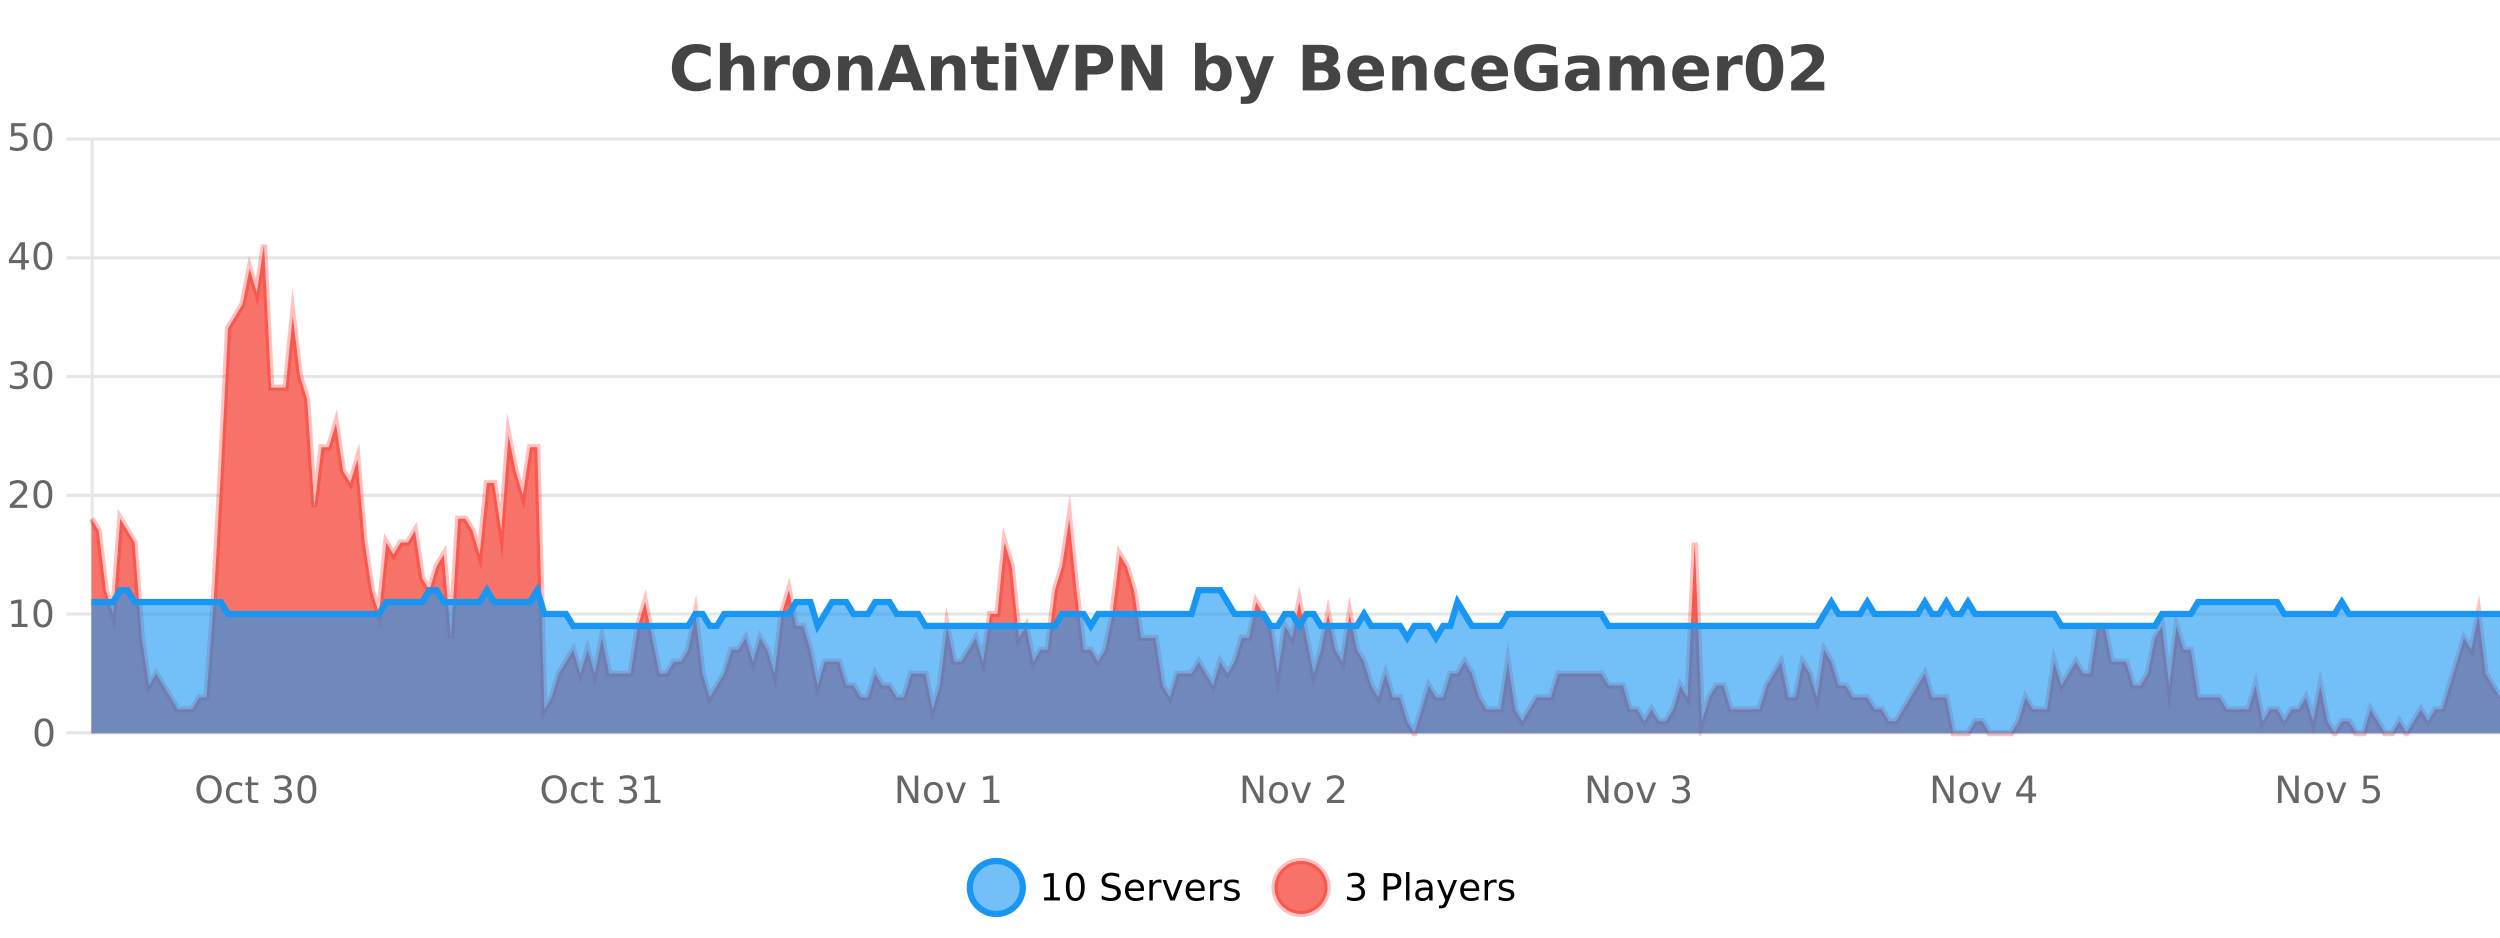 <?xml version="1.0" encoding="UTF-8"?>
<svg xmlns="http://www.w3.org/2000/svg" xmlns:xlink="http://www.w3.org/1999/xlink" width="800pt" height="300pt" viewBox="0 0 800 300" version="1.1">
<defs>
<clipPath id="clip1">
  <path d="M 282 263 L 356 263 L 356 300 L 282 300 Z M 282 263 "/>
</clipPath>
<clipPath id="clip2">
  <path d="M 379 263 L 454 263 L 454 300 L 379 300 Z M 379 263 "/>
</clipPath>
<clipPath id="clip3">
  <path d="M 29.27 78 L 800 78 L 800 234.602 L 29.27 234.602 Z M 29.27 78 "/>
</clipPath>
<clipPath id="clip4">
  <path d="M 28.27 50 L 800 50 L 800 235.602 L 28.27 235.602 Z M 28.27 50 "/>
</clipPath>
<clipPath id="clip5">
  <path d="M 29.27 188 L 800 188 L 800 234.602 L 29.27 234.602 Z M 29.27 188 "/>
</clipPath>
<clipPath id="clip6">
  <path d="M 28.27 160 L 800 160 L 800 233 L 28.27 233 Z M 28.27 160 "/>
</clipPath>
</defs>
<g id="surface1638571">
<rect x="0" y="0" width="800" height="300" style="fill:rgb(100%,100%,100%);fill-opacity:1;stroke:none;"/>
<path style="fill:none;stroke-width:1;stroke-linecap:butt;stroke-linejoin:miter;stroke:rgb(0%,0%,0%);stroke-opacity:0.098;stroke-miterlimit:10;" d="M 30 234.5 L 800 234.5 "/>
<path style="fill:none;stroke-width:1;stroke-linecap:butt;stroke-linejoin:miter;stroke:rgb(0%,0%,0%);stroke-opacity:0.098;stroke-miterlimit:10;" d="M 21.27 234.5 L 29 234.5 "/>
<path style="fill:none;stroke-width:1;stroke-linecap:butt;stroke-linejoin:miter;stroke:rgb(0%,0%,0%);stroke-opacity:0.098;stroke-miterlimit:10;" d="M 30 196.5 L 800 196.5 "/>
<path style="fill:none;stroke-width:1;stroke-linecap:butt;stroke-linejoin:miter;stroke:rgb(0%,0%,0%);stroke-opacity:0.098;stroke-miterlimit:10;" d="M 21.27 196.5 L 29 196.5 "/>
<path style="fill:none;stroke-width:1;stroke-linecap:butt;stroke-linejoin:miter;stroke:rgb(0%,0%,0%);stroke-opacity:0.098;stroke-miterlimit:10;" d="M 30 158.5 L 800 158.5 "/>
<path style="fill:none;stroke-width:1;stroke-linecap:butt;stroke-linejoin:miter;stroke:rgb(0%,0%,0%);stroke-opacity:0.098;stroke-miterlimit:10;" d="M 21.27 158.5 L 29 158.5 "/>
<path style="fill:none;stroke-width:1;stroke-linecap:butt;stroke-linejoin:miter;stroke:rgb(0%,0%,0%);stroke-opacity:0.098;stroke-miterlimit:10;" d="M 30 120.5 L 800 120.5 "/>
<path style="fill:none;stroke-width:1;stroke-linecap:butt;stroke-linejoin:miter;stroke:rgb(0%,0%,0%);stroke-opacity:0.098;stroke-miterlimit:10;" d="M 21.27 120.5 L 29 120.5 "/>
<path style="fill:none;stroke-width:1;stroke-linecap:butt;stroke-linejoin:miter;stroke:rgb(0%,0%,0%);stroke-opacity:0.098;stroke-miterlimit:10;" d="M 30 82.5 L 800 82.5 "/>
<path style="fill:none;stroke-width:1;stroke-linecap:butt;stroke-linejoin:miter;stroke:rgb(0%,0%,0%);stroke-opacity:0.098;stroke-miterlimit:10;" d="M 21.27 82.5 L 29 82.5 "/>
<path style="fill:none;stroke-width:1;stroke-linecap:butt;stroke-linejoin:miter;stroke:rgb(0%,0%,0%);stroke-opacity:0.098;stroke-miterlimit:10;" d="M 30 44.5 L 800 44.5 "/>
<path style="fill:none;stroke-width:1;stroke-linecap:butt;stroke-linejoin:miter;stroke:rgb(0%,0%,0%);stroke-opacity:0.098;stroke-miterlimit:10;" d="M 21.27 44.5 L 29 44.5 "/>
<path style=" stroke:none;fill-rule:nonzero;fill:rgb(9.02%,58.824%,95.294%);fill-opacity:0.6;" d="M 327.305 284 C 327.305 288.688 323.508 292.484 318.82 292.484 C 314.133 292.484 310.336 288.688 310.336 284 C 310.336 279.312 314.133 275.516 318.82 275.516 C 323.508 275.516 327.305 279.312 327.305 284 Z M 327.305 284 "/>
<g clip-path="url(#clip1)" clip-rule="nonzero">
<path style="fill:none;stroke-width:2;stroke-linecap:butt;stroke-linejoin:miter;stroke:rgb(9.02%,58.824%,95.294%);stroke-opacity:1;stroke-miterlimit:10;" d="M 327.305 284 C 327.305 288.688 323.508 292.484 318.82 292.484 C 314.133 292.484 310.336 288.688 310.336 284 C 310.336 279.312 314.133 275.516 318.82 275.516 C 323.508 275.516 327.305 279.312 327.305 284 Z M 327.305 284 "/>
</g>
<path style=" stroke:none;fill-rule:nonzero;fill:rgb(0%,0%,0%);fill-opacity:1;" d="M 334.117 287.156 L 336.055 287.156 L 336.055 280.484 L 333.945 280.906 L 333.945 279.828 L 336.039 279.406 L 337.227 279.406 L 337.227 287.156 L 339.164 287.156 L 339.164 288.156 L 334.117 288.156 Z M 344.082 280.188 C 343.477 280.188 343.02 280.492 342.707 281.094 C 342.402 281.688 342.254 282.59 342.254 283.797 C 342.254 284.996 342.402 285.898 342.707 286.5 C 343.02 287.094 343.477 287.391 344.082 287.391 C 344.695 287.391 345.152 287.094 345.457 286.5 C 345.77 285.898 345.926 284.996 345.926 283.797 C 345.926 282.59 345.77 281.688 345.457 281.094 C 345.152 280.492 344.695 280.188 344.082 280.188 Z M 344.082 279.25 C 345.059 279.25 345.809 279.641 346.332 280.422 C 346.852 281.195 347.113 282.32 347.113 283.797 C 347.113 285.266 346.852 286.391 346.332 287.172 C 345.809 287.945 345.059 288.328 344.082 288.328 C 343.102 288.328 342.352 287.945 341.832 287.172 C 341.32 286.391 341.066 285.266 341.066 283.797 C 341.066 282.32 341.32 281.195 341.832 280.422 C 342.352 279.641 343.102 279.25 344.082 279.25 Z M 358.141 279.688 L 358.141 280.844 C 357.691 280.637 357.266 280.48 356.859 280.375 C 356.461 280.262 356.082 280.203 355.719 280.203 C 355.07 280.203 354.57 280.328 354.219 280.578 C 353.875 280.828 353.703 281.188 353.703 281.656 C 353.703 282.043 353.816 282.336 354.047 282.531 C 354.273 282.73 354.719 282.887 355.375 283 L 356.078 283.156 C 356.961 283.324 357.613 283.621 358.031 284.047 C 358.457 284.465 358.672 285.027 358.672 285.734 C 358.672 286.59 358.383 287.234 357.812 287.672 C 357.25 288.109 356.414 288.328 355.312 288.328 C 354.906 288.328 354.469 288.281 354 288.188 C 353.531 288.094 353.047 287.953 352.547 287.766 L 352.547 286.547 C 353.023 286.82 353.492 287.023 353.953 287.156 C 354.422 287.293 354.875 287.359 355.312 287.359 C 355.988 287.359 356.508 287.23 356.875 286.969 C 357.25 286.699 357.438 286.32 357.438 285.828 C 357.438 285.402 357.301 285.07 357.031 284.828 C 356.77 284.578 356.336 284.398 355.734 284.281 L 355.016 284.141 C 354.129 283.965 353.488 283.688 353.094 283.312 C 352.707 282.938 352.516 282.418 352.516 281.75 C 352.516 280.969 352.785 280.359 353.328 279.922 C 353.867 279.477 354.617 279.25 355.578 279.25 C 355.992 279.25 356.41 279.289 356.828 279.359 C 357.254 279.434 357.691 279.543 358.141 279.688 Z M 366.086 284.609 L 366.086 285.125 L 361.117 285.125 C 361.168 285.875 361.391 286.445 361.789 286.828 C 362.195 287.215 362.75 287.406 363.461 287.406 C 363.875 287.406 364.277 287.359 364.664 287.266 C 365.059 287.164 365.449 287.008 365.836 286.797 L 365.836 287.828 C 365.438 287.984 365.039 288.105 364.633 288.188 C 364.227 288.281 363.812 288.328 363.398 288.328 C 362.355 288.328 361.527 288.027 360.914 287.422 C 360.297 286.809 359.992 285.98 359.992 284.938 C 359.992 283.867 360.281 283.016 360.867 282.391 C 361.449 281.758 362.23 281.438 363.211 281.438 C 364.094 281.438 364.793 281.727 365.305 282.297 C 365.824 282.859 366.086 283.633 366.086 284.609 Z M 365.008 284.281 C 364.996 283.699 364.828 283.23 364.508 282.875 C 364.184 282.523 363.758 282.344 363.227 282.344 C 362.621 282.344 362.137 282.516 361.773 282.859 C 361.418 283.203 361.215 283.684 361.164 284.297 Z M 371.656 282.594 C 371.531 282.531 371.395 282.484 371.25 282.453 C 371.113 282.414 370.957 282.391 370.781 282.391 C 370.176 282.391 369.707 282.59 369.375 282.984 C 369.051 283.383 368.891 283.953 368.891 284.703 L 368.891 288.156 L 367.812 288.156 L 367.812 281.594 L 368.891 281.594 L 368.891 282.609 C 369.117 282.215 369.414 281.922 369.781 281.734 C 370.145 281.539 370.586 281.438 371.109 281.438 C 371.18 281.438 371.258 281.445 371.344 281.453 C 371.438 281.465 371.535 281.48 371.641 281.5 Z M 372.012 281.594 L 373.152 281.594 L 375.199 287.094 L 377.262 281.594 L 378.402 281.594 L 375.934 288.156 L 374.465 288.156 Z M 385.504 284.609 L 385.504 285.125 L 380.535 285.125 C 380.586 285.875 380.809 286.445 381.207 286.828 C 381.613 287.215 382.168 287.406 382.879 287.406 C 383.293 287.406 383.695 287.359 384.082 287.266 C 384.477 287.164 384.867 287.008 385.254 286.797 L 385.254 287.828 C 384.855 287.984 384.457 288.105 384.051 288.188 C 383.645 288.281 383.23 288.328 382.816 288.328 C 381.773 288.328 380.945 288.027 380.332 287.422 C 379.715 286.809 379.41 285.98 379.41 284.938 C 379.41 283.867 379.699 283.016 380.285 282.391 C 380.867 281.758 381.648 281.438 382.629 281.438 C 383.512 281.438 384.211 281.727 384.723 282.297 C 385.242 282.859 385.504 283.633 385.504 284.609 Z M 384.426 284.281 C 384.414 283.699 384.246 283.23 383.926 282.875 C 383.602 282.523 383.176 282.344 382.645 282.344 C 382.039 282.344 381.555 282.516 381.191 282.859 C 380.836 283.203 380.633 283.684 380.582 284.297 Z M 391.074 282.594 C 390.949 282.531 390.812 282.484 390.668 282.453 C 390.531 282.414 390.375 282.391 390.199 282.391 C 389.594 282.391 389.125 282.59 388.793 282.984 C 388.469 283.383 388.309 283.953 388.309 284.703 L 388.309 288.156 L 387.23 288.156 L 387.23 281.594 L 388.309 281.594 L 388.309 282.609 C 388.535 282.215 388.832 281.922 389.199 281.734 C 389.562 281.539 390.004 281.438 390.527 281.438 C 390.598 281.438 390.676 281.445 390.762 281.453 C 390.855 281.465 390.953 281.48 391.059 281.5 Z M 396.383 281.781 L 396.383 282.812 C 396.078 282.656 395.762 282.543 395.43 282.469 C 395.105 282.387 394.766 282.344 394.414 282.344 C 393.883 282.344 393.48 282.43 393.211 282.594 C 392.938 282.75 392.805 282.996 392.805 283.328 C 392.805 283.578 392.898 283.777 393.086 283.922 C 393.281 284.059 393.672 284.188 394.258 284.312 L 394.617 284.406 C 395.387 284.562 395.934 284.793 396.258 285.094 C 396.578 285.398 396.742 285.812 396.742 286.344 C 396.742 286.961 396.496 287.445 396.008 287.797 C 395.527 288.152 394.867 288.328 394.023 288.328 C 393.668 288.328 393.297 288.289 392.914 288.219 C 392.539 288.156 392.141 288.059 391.727 287.922 L 391.727 286.797 C 392.121 287.008 392.512 287.164 392.898 287.266 C 393.281 287.371 393.668 287.422 394.055 287.422 C 394.555 287.422 394.938 287.34 395.211 287.172 C 395.492 286.996 395.633 286.746 395.633 286.422 C 395.633 286.133 395.531 285.906 395.336 285.75 C 395.137 285.594 394.703 285.445 394.039 285.297 L 393.664 285.219 C 392.996 285.074 392.512 284.855 392.211 284.562 C 391.918 284.273 391.773 283.875 391.773 283.375 C 391.773 282.75 391.992 282.273 392.43 281.938 C 392.867 281.605 393.484 281.438 394.289 281.438 C 394.684 281.438 395.059 281.469 395.414 281.531 C 395.766 281.586 396.09 281.668 396.383 281.781 Z M 328.82 277.016 "/>
<path style=" stroke:none;fill-rule:nonzero;fill:rgb(96.863%,44.706%,40.784%);fill-opacity:1;" d="M 424.809 284 C 424.809 288.688 421.008 292.484 416.32 292.484 C 411.637 292.484 407.836 288.688 407.836 284 C 407.836 279.312 411.637 275.516 416.32 275.516 C 421.008 275.516 424.809 279.312 424.809 284 Z M 424.809 284 "/>
<g clip-path="url(#clip2)" clip-rule="nonzero">
<path style="fill:none;stroke-width:2;stroke-linecap:butt;stroke-linejoin:miter;stroke:rgb(100%,4.706%,0%);stroke-opacity:0.247;stroke-miterlimit:10;" d="M 424.809 284 C 424.809 288.688 421.008 292.484 416.32 292.484 C 411.637 292.484 407.836 288.688 407.836 284 C 407.836 279.312 411.637 275.516 416.32 275.516 C 421.008 275.516 424.809 279.312 424.809 284 Z M 424.809 284 "/>
</g>
<path style=" stroke:none;fill-rule:nonzero;fill:rgb(0%,0%,0%);fill-opacity:1;" d="M 435.008 283.438 C 435.57 283.562 436.008 283.82 436.32 284.203 C 436.641 284.578 436.805 285.047 436.805 285.609 C 436.805 286.477 436.508 287.148 435.914 287.625 C 435.32 288.094 434.477 288.328 433.383 288.328 C 433.016 288.328 432.637 288.289 432.242 288.219 C 431.855 288.148 431.461 288.039 431.055 287.891 L 431.055 286.75 C 431.375 286.938 431.73 287.086 432.117 287.188 C 432.512 287.281 432.922 287.328 433.352 287.328 C 434.09 287.328 434.652 287.184 435.039 286.891 C 435.434 286.602 435.633 286.172 435.633 285.609 C 435.633 285.102 435.449 284.699 435.086 284.406 C 434.719 284.117 434.219 283.969 433.586 283.969 L 432.555 283.969 L 432.555 283 L 433.633 283 C 434.203 283 434.648 282.887 434.961 282.656 C 435.273 282.418 435.43 282.078 435.43 281.641 C 435.43 281.195 435.266 280.852 434.945 280.609 C 434.633 280.371 434.18 280.25 433.586 280.25 C 433.25 280.25 432.898 280.289 432.523 280.359 C 432.156 280.422 431.75 280.527 431.305 280.672 L 431.305 279.625 C 431.762 279.5 432.184 279.406 432.57 279.344 C 432.965 279.281 433.336 279.25 433.68 279.25 C 434.586 279.25 435.297 279.453 435.82 279.859 C 436.34 280.266 436.602 280.82 436.602 281.516 C 436.602 282.008 436.461 282.418 436.18 282.75 C 435.906 283.086 435.516 283.312 435.008 283.438 Z M 443.945 280.375 L 443.945 283.672 L 445.43 283.672 C 445.98 283.672 446.406 283.531 446.711 283.25 C 447.012 282.961 447.164 282.547 447.164 282.016 C 447.164 281.496 447.012 281.094 446.711 280.812 C 446.406 280.523 445.98 280.375 445.43 280.375 Z M 442.758 279.406 L 445.43 279.406 C 446.418 279.406 447.164 279.633 447.664 280.078 C 448.164 280.516 448.414 281.164 448.414 282.016 C 448.414 282.883 448.164 283.539 447.664 283.984 C 447.164 284.422 446.418 284.641 445.43 284.641 L 443.945 284.641 L 443.945 288.156 L 442.758 288.156 Z M 449.945 279.031 L 451.023 279.031 L 451.023 288.156 L 449.945 288.156 Z M 456.266 284.859 C 455.398 284.859 454.797 284.961 454.453 285.156 C 454.117 285.355 453.953 285.695 453.953 286.172 C 453.953 286.559 454.078 286.867 454.328 287.094 C 454.586 287.312 454.93 287.422 455.359 287.422 C 455.961 287.422 456.441 287.215 456.797 286.797 C 457.16 286.371 457.344 285.805 457.344 285.094 L 457.344 284.859 Z M 458.422 284.406 L 458.422 288.156 L 457.344 288.156 L 457.344 287.156 C 457.094 287.555 456.785 287.852 456.422 288.047 C 456.055 288.234 455.609 288.328 455.078 288.328 C 454.398 288.328 453.863 288.141 453.469 287.766 C 453.07 287.383 452.875 286.875 452.875 286.25 C 452.875 285.512 453.117 284.953 453.609 284.578 C 454.109 284.203 454.848 284.016 455.828 284.016 L 457.344 284.016 L 457.344 283.906 C 457.344 283.406 457.176 283.023 456.844 282.75 C 456.52 282.48 456.066 282.344 455.484 282.344 C 455.109 282.344 454.738 282.391 454.375 282.484 C 454.02 282.578 453.68 282.715 453.359 282.891 L 453.359 281.891 C 453.754 281.734 454.133 281.621 454.5 281.547 C 454.875 281.477 455.238 281.438 455.594 281.438 C 456.539 281.438 457.25 281.684 457.719 282.172 C 458.188 282.664 458.422 283.406 458.422 284.406 Z M 463.367 288.766 C 463.062 289.547 462.766 290.055 462.477 290.297 C 462.184 290.535 461.797 290.656 461.32 290.656 L 460.461 290.656 L 460.461 289.75 L 461.086 289.75 C 461.387 289.75 461.617 289.676 461.773 289.531 C 461.938 289.395 462.121 289.066 462.32 288.547 L 462.523 288.047 L 459.867 281.594 L 461.008 281.594 L 463.055 286.719 L 465.117 281.594 L 466.258 281.594 Z M 473.359 284.609 L 473.359 285.125 L 468.391 285.125 C 468.441 285.875 468.664 286.445 469.062 286.828 C 469.469 287.215 470.023 287.406 470.734 287.406 C 471.148 287.406 471.551 287.359 471.938 287.266 C 472.332 287.164 472.723 287.008 473.109 286.797 L 473.109 287.828 C 472.711 287.984 472.312 288.105 471.906 288.188 C 471.5 288.281 471.086 288.328 470.672 288.328 C 469.629 288.328 468.801 288.027 468.188 287.422 C 467.57 286.809 467.266 285.98 467.266 284.938 C 467.266 283.867 467.555 283.016 468.141 282.391 C 468.723 281.758 469.504 281.438 470.484 281.438 C 471.367 281.438 472.066 281.727 472.578 282.297 C 473.098 282.859 473.359 283.633 473.359 284.609 Z M 472.281 284.281 C 472.27 283.699 472.102 283.23 471.781 282.875 C 471.457 282.523 471.031 282.344 470.5 282.344 C 469.895 282.344 469.41 282.516 469.047 282.859 C 468.691 283.203 468.488 283.684 468.438 284.297 Z M 478.93 282.594 C 478.805 282.531 478.668 282.484 478.523 282.453 C 478.387 282.414 478.23 282.391 478.055 282.391 C 477.449 282.391 476.98 282.59 476.648 282.984 C 476.324 283.383 476.164 283.953 476.164 284.703 L 476.164 288.156 L 475.086 288.156 L 475.086 281.594 L 476.164 281.594 L 476.164 282.609 C 476.391 282.215 476.688 281.922 477.055 281.734 C 477.418 281.539 477.859 281.438 478.383 281.438 C 478.453 281.438 478.531 281.445 478.617 281.453 C 478.711 281.465 478.809 281.48 478.914 281.5 Z M 484.238 281.781 L 484.238 282.812 C 483.934 282.656 483.617 282.543 483.285 282.469 C 482.961 282.387 482.621 282.344 482.27 282.344 C 481.738 282.344 481.336 282.43 481.066 282.594 C 480.793 282.75 480.66 282.996 480.66 283.328 C 480.66 283.578 480.754 283.777 480.941 283.922 C 481.137 284.059 481.527 284.188 482.113 284.312 L 482.473 284.406 C 483.242 284.562 483.789 284.793 484.113 285.094 C 484.434 285.398 484.598 285.812 484.598 286.344 C 484.598 286.961 484.352 287.445 483.863 287.797 C 483.383 288.152 482.723 288.328 481.879 288.328 C 481.523 288.328 481.152 288.289 480.77 288.219 C 480.395 288.156 479.996 288.059 479.582 287.922 L 479.582 286.797 C 479.977 287.008 480.367 287.164 480.754 287.266 C 481.137 287.371 481.523 287.422 481.91 287.422 C 482.41 287.422 482.793 287.34 483.066 287.172 C 483.348 286.996 483.488 286.746 483.488 286.422 C 483.488 286.133 483.387 285.906 483.191 285.75 C 482.992 285.594 482.559 285.445 481.895 285.297 L 481.52 285.219 C 480.852 285.074 480.367 284.855 480.066 284.562 C 479.773 284.273 479.629 283.875 479.629 283.375 C 479.629 282.75 479.848 282.273 480.285 281.938 C 480.723 281.605 481.34 281.438 482.145 281.438 C 482.539 281.438 482.914 281.469 483.27 281.531 C 483.621 281.586 483.945 281.668 484.238 281.781 Z M 426.32 277.016 "/>
<path style=" stroke:none;fill-rule:nonzero;fill:rgb(26.667%,26.667%,26.667%);fill-opacity:1;" d="M 227.406 28.125 C 226.707 28.48 225.984 28.746 225.234 28.922 C 224.492 29.109 223.711 29.203 222.891 29.203 C 220.461 29.203 218.539 28.527 217.125 27.172 C 215.707 25.809 215 23.965 215 21.641 C 215 19.32 215.707 17.48 217.125 16.125 C 218.539 14.762 220.461 14.078 222.891 14.078 C 223.711 14.078 224.492 14.172 225.234 14.359 C 225.984 14.539 226.707 14.805 227.406 15.156 L 227.406 18.172 C 226.707 17.703 226.02 17.359 225.344 17.141 C 224.664 16.914 223.953 16.797 223.203 16.797 C 221.859 16.797 220.801 17.23 220.031 18.094 C 219.27 18.949 218.891 20.133 218.891 21.641 C 218.891 23.152 219.27 24.34 220.031 25.203 C 220.801 26.059 221.859 26.484 223.203 26.484 C 223.953 26.484 224.664 26.375 225.344 26.156 C 226.02 25.93 226.707 25.578 227.406 25.109 Z M 241.352 22.266 L 241.352 28.922 L 237.836 28.922 L 237.836 23.844 C 237.836 22.887 237.812 22.23 237.773 21.875 C 237.73 21.512 237.656 21.246 237.555 21.078 C 237.418 20.852 237.23 20.672 236.992 20.547 C 236.762 20.422 236.496 20.359 236.195 20.359 C 235.465 20.359 234.891 20.641 234.477 21.203 C 234.059 21.766 233.852 22.547 233.852 23.547 L 233.852 28.922 L 230.367 28.922 L 230.367 13.719 L 233.852 13.719 L 233.852 19.578 C 234.383 18.945 234.945 18.477 235.539 18.172 C 236.133 17.871 236.781 17.719 237.492 17.719 C 238.762 17.719 239.719 18.109 240.367 18.891 C 241.023 19.664 241.352 20.789 241.352 22.266 Z M 252.727 20.969 C 252.414 20.824 252.105 20.719 251.805 20.656 C 251.5 20.586 251.199 20.547 250.898 20.547 C 249.992 20.547 249.293 20.836 248.805 21.406 C 248.324 21.98 248.086 22.805 248.086 23.875 L 248.086 28.922 L 244.602 28.922 L 244.602 17.984 L 248.086 17.984 L 248.086 19.781 C 248.531 19.062 249.047 18.543 249.633 18.219 C 250.215 17.887 250.914 17.719 251.727 17.719 C 251.852 17.719 251.98 17.727 252.117 17.734 C 252.25 17.746 252.449 17.766 252.711 17.797 Z M 259.672 20.219 C 258.891 20.219 258.297 20.5 257.891 21.062 C 257.484 21.617 257.281 22.418 257.281 23.469 C 257.281 24.512 257.484 25.312 257.891 25.875 C 258.297 26.43 258.891 26.703 259.672 26.703 C 260.43 26.703 261.008 26.43 261.406 25.875 C 261.812 25.312 262.016 24.512 262.016 23.469 C 262.016 22.418 261.812 21.617 261.406 21.062 C 261.008 20.5 260.43 20.219 259.672 20.219 Z M 259.672 17.719 C 261.547 17.719 263.008 18.23 264.062 19.25 C 265.125 20.262 265.656 21.668 265.656 23.469 C 265.656 25.262 265.125 26.668 264.062 27.688 C 263.008 28.699 261.547 29.203 259.672 29.203 C 257.773 29.203 256.297 28.699 255.234 27.688 C 254.172 26.668 253.641 25.262 253.641 23.469 C 253.641 21.668 254.172 20.262 255.234 19.25 C 256.297 18.23 257.773 17.719 259.672 17.719 Z M 279.191 22.266 L 279.191 28.922 L 275.676 28.922 L 275.676 23.828 C 275.676 22.883 275.652 22.23 275.613 21.875 C 275.57 21.512 275.496 21.246 275.395 21.078 C 275.258 20.852 275.07 20.672 274.832 20.547 C 274.602 20.422 274.336 20.359 274.035 20.359 C 273.305 20.359 272.73 20.641 272.316 21.203 C 271.898 21.766 271.691 22.547 271.691 23.547 L 271.691 28.922 L 268.207 28.922 L 268.207 17.984 L 271.691 17.984 L 271.691 19.578 C 272.223 18.945 272.785 18.477 273.379 18.172 C 273.973 17.871 274.621 17.719 275.332 17.719 C 276.602 17.719 277.559 18.109 278.207 18.891 C 278.863 19.664 279.191 20.789 279.191 22.266 Z M 291.445 26.266 L 285.57 26.266 L 284.633 28.922 L 280.852 28.922 L 286.258 14.344 L 290.742 14.344 L 296.133 28.922 L 292.367 28.922 Z M 286.508 23.562 L 290.492 23.562 L 288.508 17.766 Z M 308.906 22.266 L 308.906 28.922 L 305.391 28.922 L 305.391 23.828 C 305.391 22.883 305.367 22.23 305.328 21.875 C 305.285 21.512 305.211 21.246 305.109 21.078 C 304.973 20.852 304.785 20.672 304.547 20.547 C 304.316 20.422 304.051 20.359 303.75 20.359 C 303.02 20.359 302.445 20.641 302.031 21.203 C 301.613 21.766 301.406 22.547 301.406 23.547 L 301.406 28.922 L 297.922 28.922 L 297.922 17.984 L 301.406 17.984 L 301.406 19.578 C 301.938 18.945 302.5 18.477 303.094 18.172 C 303.688 17.871 304.336 17.719 305.047 17.719 C 306.316 17.719 307.273 18.109 307.922 18.891 C 308.578 19.664 308.906 20.789 308.906 22.266 Z M 315.977 14.875 L 315.977 17.984 L 319.586 17.984 L 319.586 20.484 L 315.977 20.484 L 315.977 25.125 C 315.977 25.637 316.074 25.98 316.273 26.156 C 316.48 26.336 316.883 26.422 317.477 26.422 L 319.273 26.422 L 319.273 28.922 L 316.273 28.922 C 314.898 28.922 313.918 28.637 313.336 28.062 C 312.762 27.48 312.477 26.5 312.477 25.125 L 312.477 20.484 L 310.742 20.484 L 310.742 17.984 L 312.477 17.984 L 312.477 14.875 Z M 321.723 17.984 L 325.207 17.984 L 325.207 28.922 L 321.723 28.922 Z M 321.723 13.719 L 325.207 13.719 L 325.207 16.578 L 321.723 16.578 Z M 326.984 14.344 L 330.766 14.344 L 334.641 25.109 L 338.5 14.344 L 342.266 14.344 L 336.875 28.922 L 332.391 28.922 Z M 344.211 14.344 L 350.445 14.344 C 352.297 14.344 353.719 14.758 354.711 15.578 C 355.711 16.402 356.211 17.574 356.211 19.094 C 356.211 20.625 355.711 21.805 354.711 22.625 C 353.719 23.449 352.297 23.859 350.445 23.859 L 347.961 23.859 L 347.961 28.922 L 344.211 28.922 Z M 347.961 17.062 L 347.961 21.141 L 350.039 21.141 C 350.766 21.141 351.328 20.965 351.727 20.609 C 352.133 20.258 352.336 19.75 352.336 19.094 C 352.336 18.449 352.133 17.949 351.727 17.594 C 351.328 17.242 350.766 17.062 350.039 17.062 Z M 358.871 14.344 L 363.059 14.344 L 368.371 24.344 L 368.371 14.344 L 371.934 14.344 L 371.934 28.922 L 367.73 28.922 L 362.434 18.922 L 362.434 28.922 L 358.871 28.922 Z M 388.227 26.672 C 388.977 26.672 389.547 26.402 389.945 25.859 C 390.34 25.309 390.539 24.512 390.539 23.469 C 390.539 22.43 390.34 21.637 389.945 21.094 C 389.547 20.543 388.977 20.266 388.227 20.266 C 387.477 20.266 386.898 20.543 386.492 21.094 C 386.094 21.637 385.898 22.43 385.898 23.469 C 385.898 24.5 386.094 25.293 386.492 25.844 C 386.898 26.398 387.477 26.672 388.227 26.672 Z M 385.898 19.578 C 386.387 18.945 386.922 18.477 387.508 18.172 C 388.09 17.871 388.762 17.719 389.523 17.719 C 390.875 17.719 391.984 18.258 392.852 19.328 C 393.715 20.402 394.148 21.781 394.148 23.469 C 394.148 25.148 393.715 26.523 392.852 27.594 C 391.984 28.668 390.875 29.203 389.523 29.203 C 388.762 29.203 388.09 29.051 387.508 28.75 C 386.922 28.449 386.387 27.98 385.898 27.344 L 385.898 28.922 L 382.414 28.922 L 382.414 13.719 L 385.898 13.719 Z M 395.297 17.984 L 398.781 17.984 L 401.734 25.406 L 404.234 17.984 L 407.719 17.984 L 403.125 29.953 C 402.664 31.172 402.125 32.02 401.5 32.5 C 400.883 32.988 400.078 33.234 399.078 33.234 L 397.047 33.234 L 397.047 30.938 L 398.141 30.938 C 398.734 30.938 399.164 30.844 399.438 30.656 C 399.707 30.469 399.914 30.129 400.062 29.641 L 400.172 29.344 Z M 422.719 19.984 C 423.312 19.984 423.758 19.855 424.062 19.594 C 424.375 19.336 424.531 18.949 424.531 18.438 C 424.531 17.938 424.375 17.559 424.062 17.297 C 423.758 17.039 423.312 16.906 422.719 16.906 L 420.641 16.906 L 420.641 19.984 Z M 422.844 26.359 C 423.602 26.359 424.172 26.203 424.547 25.891 C 424.93 25.57 425.125 25.086 425.125 24.438 C 425.125 23.805 424.938 23.328 424.562 23.016 C 424.188 22.703 423.613 22.547 422.844 22.547 L 420.641 22.547 L 420.641 26.359 Z M 426.344 21.125 C 427.156 21.355 427.781 21.789 428.219 22.422 C 428.664 23.047 428.891 23.82 428.891 24.734 C 428.891 26.141 428.41 27.195 427.453 27.891 C 426.504 28.578 425.062 28.922 423.125 28.922 L 416.891 28.922 L 416.891 14.344 L 422.531 14.344 C 424.551 14.344 426.016 14.652 426.922 15.266 C 427.836 15.871 428.297 16.852 428.297 18.203 C 428.297 18.914 428.129 19.516 427.797 20.016 C 427.461 20.508 426.977 20.875 426.344 21.125 Z M 442.883 23.422 L 442.883 24.422 L 434.711 24.422 C 434.793 25.246 435.09 25.859 435.602 26.266 C 436.109 26.672 436.82 26.875 437.727 26.875 C 438.465 26.875 439.219 26.766 439.992 26.547 C 440.762 26.328 441.555 26 442.367 25.562 L 442.367 28.25 C 441.543 28.562 440.715 28.797 439.883 28.953 C 439.059 29.117 438.234 29.203 437.414 29.203 C 435.434 29.203 433.891 28.703 432.789 27.703 C 431.695 26.695 431.148 25.281 431.148 23.469 C 431.148 21.68 431.684 20.273 432.758 19.25 C 433.84 18.23 435.324 17.719 437.211 17.719 C 438.93 17.719 440.305 18.242 441.336 19.281 C 442.367 20.312 442.883 21.695 442.883 23.422 Z M 439.289 22.266 C 439.289 21.602 439.094 21.062 438.711 20.656 C 438.324 20.25 437.82 20.047 437.195 20.047 C 436.516 20.047 435.965 20.242 435.539 20.625 C 435.121 21 434.859 21.547 434.758 22.266 Z M 456.523 22.266 L 456.523 28.922 L 453.008 28.922 L 453.008 23.828 C 453.008 22.883 452.984 22.23 452.945 21.875 C 452.902 21.512 452.828 21.246 452.727 21.078 C 452.59 20.852 452.402 20.672 452.164 20.547 C 451.934 20.422 451.668 20.359 451.367 20.359 C 450.637 20.359 450.062 20.641 449.648 21.203 C 449.23 21.766 449.023 22.547 449.023 23.547 L 449.023 28.922 L 445.539 28.922 L 445.539 17.984 L 449.023 17.984 L 449.023 19.578 C 449.555 18.945 450.117 18.477 450.711 18.172 C 451.305 17.871 451.953 17.719 452.664 17.719 C 453.934 17.719 454.891 18.109 455.539 18.891 C 456.195 19.664 456.523 20.789 456.523 22.266 Z M 468.609 18.328 L 468.609 21.172 C 468.141 20.852 467.664 20.609 467.188 20.453 C 466.707 20.297 466.207 20.219 465.688 20.219 C 464.719 20.219 463.957 20.508 463.406 21.078 C 462.863 21.641 462.594 22.438 462.594 23.469 C 462.594 24.492 462.863 25.289 463.406 25.859 C 463.957 26.422 464.719 26.703 465.688 26.703 C 466.238 26.703 466.758 26.625 467.25 26.469 C 467.738 26.305 468.191 26.059 468.609 25.734 L 468.609 28.594 C 468.066 28.805 467.516 28.953 466.953 29.047 C 466.391 29.148 465.82 29.203 465.25 29.203 C 463.281 29.203 461.738 28.699 460.625 27.688 C 459.508 26.68 458.953 25.273 458.953 23.469 C 458.953 21.656 459.508 20.246 460.625 19.234 C 461.738 18.227 463.281 17.719 465.25 17.719 C 465.82 17.719 466.383 17.773 466.938 17.875 C 467.5 17.969 468.055 18.121 468.609 18.328 Z M 482.539 23.422 L 482.539 24.422 L 474.367 24.422 C 474.449 25.246 474.746 25.859 475.258 26.266 C 475.766 26.672 476.477 26.875 477.383 26.875 C 478.121 26.875 478.875 26.766 479.648 26.547 C 480.418 26.328 481.211 26 482.023 25.562 L 482.023 28.25 C 481.199 28.562 480.371 28.797 479.539 28.953 C 478.715 29.117 477.891 29.203 477.07 29.203 C 475.09 29.203 473.547 28.703 472.445 27.703 C 471.352 26.695 470.805 25.281 470.805 23.469 C 470.805 21.68 471.34 20.273 472.414 19.25 C 473.496 18.23 474.98 17.719 476.867 17.719 C 478.586 17.719 479.961 18.242 480.992 19.281 C 482.023 20.312 482.539 21.695 482.539 23.422 Z M 478.945 22.266 C 478.945 21.602 478.75 21.062 478.367 20.656 C 477.98 20.25 477.477 20.047 476.852 20.047 C 476.172 20.047 475.621 20.242 475.195 20.625 C 474.777 21 474.516 21.547 474.414 22.266 Z M 498.449 27.844 C 497.512 28.293 496.535 28.633 495.527 28.859 C 494.527 29.086 493.484 29.203 492.402 29.203 C 489.973 29.203 488.051 28.527 486.637 27.172 C 485.219 25.809 484.512 23.965 484.512 21.641 C 484.512 19.297 485.23 17.453 486.668 16.109 C 488.113 14.758 490.098 14.078 492.621 14.078 C 493.59 14.078 494.516 14.172 495.402 14.359 C 496.285 14.539 497.125 14.805 497.918 15.156 L 497.918 18.172 C 497.105 17.715 496.293 17.371 495.48 17.141 C 494.676 16.914 493.875 16.797 493.074 16.797 C 491.574 16.797 490.418 17.219 489.605 18.062 C 488.801 18.898 488.402 20.09 488.402 21.641 C 488.402 23.184 488.793 24.375 489.574 25.219 C 490.355 26.062 491.465 26.484 492.902 26.484 C 493.285 26.484 493.645 26.461 493.98 26.406 C 494.324 26.355 494.625 26.277 494.887 26.172 L 494.887 23.344 L 492.59 23.344 L 492.59 20.828 L 498.449 20.828 Z M 506.508 24 C 505.777 24 505.23 24.125 504.867 24.375 C 504.5 24.617 504.32 24.98 504.32 25.469 C 504.32 25.906 504.465 26.25 504.758 26.5 C 505.059 26.75 505.469 26.875 505.992 26.875 C 506.648 26.875 507.199 26.641 507.648 26.172 C 508.105 25.703 508.336 25.117 508.336 24.406 L 508.336 24 Z M 511.852 22.688 L 511.852 28.922 L 508.336 28.922 L 508.336 27.297 C 507.867 27.965 507.336 28.449 506.742 28.75 C 506.156 29.051 505.445 29.203 504.602 29.203 C 503.477 29.203 502.559 28.875 501.852 28.219 C 501.141 27.555 500.789 26.695 500.789 25.641 C 500.789 24.359 501.227 23.422 502.102 22.828 C 502.984 22.227 504.375 21.922 506.273 21.922 L 508.336 21.922 L 508.336 21.641 C 508.336 21.09 508.117 20.688 507.68 20.438 C 507.242 20.18 506.559 20.047 505.633 20.047 C 504.883 20.047 504.184 20.125 503.539 20.281 C 502.891 20.43 502.293 20.648 501.742 20.938 L 501.742 18.281 C 502.492 18.094 503.242 17.953 503.992 17.859 C 504.75 17.766 505.512 17.719 506.273 17.719 C 508.242 17.719 509.664 18.109 510.539 18.891 C 511.414 19.664 511.852 20.93 511.852 22.688 Z M 525.234 19.797 C 525.68 19.121 526.207 18.605 526.812 18.25 C 527.426 17.898 528.098 17.719 528.828 17.719 C 530.078 17.719 531.031 18.109 531.688 18.891 C 532.352 19.664 532.688 20.789 532.688 22.266 L 532.688 28.922 L 529.172 28.922 L 529.172 23.219 C 529.172 23.137 529.172 23.047 529.172 22.953 C 529.18 22.859 529.188 22.73 529.188 22.562 C 529.188 21.793 529.07 21.234 528.844 20.891 C 528.613 20.539 528.242 20.359 527.734 20.359 C 527.078 20.359 526.566 20.637 526.203 21.188 C 525.836 21.73 525.648 22.516 525.641 23.547 L 525.641 28.922 L 522.125 28.922 L 522.125 23.219 C 522.125 22.012 522.02 21.234 521.812 20.891 C 521.602 20.539 521.234 20.359 520.703 20.359 C 520.023 20.359 519.504 20.637 519.141 21.188 C 518.773 21.73 518.594 22.516 518.594 23.547 L 518.594 28.922 L 515.078 28.922 L 515.078 17.984 L 518.594 17.984 L 518.594 19.578 C 519.031 18.965 519.523 18.5 520.078 18.188 C 520.629 17.875 521.242 17.719 521.922 17.719 C 522.672 17.719 523.336 17.902 523.922 18.266 C 524.504 18.633 524.941 19.141 525.234 19.797 Z M 546.859 23.422 L 546.859 24.422 L 538.688 24.422 C 538.77 25.246 539.066 25.859 539.578 26.266 C 540.086 26.672 540.797 26.875 541.703 26.875 C 542.441 26.875 543.195 26.766 543.969 26.547 C 544.738 26.328 545.531 26 546.344 25.562 L 546.344 28.25 C 545.52 28.562 544.691 28.797 543.859 28.953 C 543.035 29.117 542.211 29.203 541.391 29.203 C 539.41 29.203 537.867 28.703 536.766 27.703 C 535.672 26.695 535.125 25.281 535.125 23.469 C 535.125 21.68 535.66 20.273 536.734 19.25 C 537.816 18.23 539.301 17.719 541.188 17.719 C 542.906 17.719 544.281 18.242 545.312 19.281 C 546.344 20.312 546.859 21.695 546.859 23.422 Z M 543.266 22.266 C 543.266 21.602 543.07 21.062 542.688 20.656 C 542.301 20.25 541.797 20.047 541.172 20.047 C 540.492 20.047 539.941 20.242 539.516 20.625 C 539.098 21 538.836 21.547 538.734 22.266 Z M 557.641 20.969 C 557.328 20.824 557.02 20.719 556.719 20.656 C 556.414 20.586 556.113 20.547 555.812 20.547 C 554.906 20.547 554.207 20.836 553.719 21.406 C 553.238 21.98 553 22.805 553 23.875 L 553 28.922 L 549.516 28.922 L 549.516 17.984 L 553 17.984 L 553 19.781 C 553.445 19.062 553.961 18.543 554.547 18.219 C 555.129 17.887 555.828 17.719 556.641 17.719 C 556.766 17.719 556.895 17.727 557.031 17.734 C 557.164 17.746 557.363 17.766 557.625 17.797 Z M 566.895 21.609 C 566.895 19.789 566.723 18.508 566.379 17.766 C 566.035 17.016 565.461 16.641 564.66 16.641 C 563.848 16.641 563.27 17.016 562.926 17.766 C 562.582 18.508 562.41 19.789 562.41 21.609 C 562.41 23.453 562.582 24.758 562.926 25.516 C 563.27 26.266 563.848 26.641 564.66 26.641 C 565.461 26.641 566.035 26.266 566.379 25.516 C 566.723 24.758 566.895 23.453 566.895 21.609 Z M 570.645 21.641 C 570.645 24.059 570.121 25.922 569.082 27.234 C 568.039 28.547 566.566 29.203 564.66 29.203 C 562.73 29.203 561.246 28.547 560.207 27.234 C 559.164 25.922 558.645 24.059 558.645 21.641 C 558.645 19.227 559.164 17.359 560.207 16.047 C 561.246 14.734 562.73 14.078 564.66 14.078 C 566.566 14.078 568.039 14.734 569.082 16.047 C 570.121 17.359 570.645 19.227 570.645 21.641 Z M 577.375 26.156 L 583.781 26.156 L 583.781 28.922 L 573.188 28.922 L 573.188 26.156 L 578.516 21.453 C 578.992 21.027 579.344 20.609 579.562 20.203 C 579.789 19.789 579.906 19.359 579.906 18.922 C 579.906 18.234 579.676 17.684 579.219 17.266 C 578.758 16.852 578.148 16.641 577.391 16.641 C 576.805 16.641 576.164 16.766 575.469 17.016 C 574.77 17.266 574.023 17.641 573.234 18.141 L 573.234 14.938 C 574.078 14.656 574.91 14.445 575.734 14.297 C 576.566 14.152 577.379 14.078 578.172 14.078 C 579.922 14.078 581.273 14.465 582.234 15.234 C 583.203 15.996 583.688 17.062 583.688 18.438 C 583.688 19.242 583.477 19.984 583.062 20.672 C 582.656 21.352 581.797 22.266 580.484 23.422 Z M 214 10.359 "/>
<path style="fill:none;stroke-width:1;stroke-linecap:butt;stroke-linejoin:miter;stroke:rgb(0%,0%,0%);stroke-opacity:0.098;stroke-miterlimit:10;" d="M 29 234.5 L 801 234.5 "/>
<path style=" stroke:none;fill-rule:nonzero;fill:rgb(40%,40%,40%);fill-opacity:1;" d="M 66.918 249 C 66.051 249 65.363 249.324 64.855 249.969 C 64.355 250.605 64.105 251.48 64.105 252.594 C 64.105 253.688 64.355 254.559 64.855 255.203 C 65.363 255.84 66.051 256.156 66.918 256.156 C 67.77 256.156 68.449 255.84 68.949 255.203 C 69.457 254.559 69.715 253.688 69.715 252.594 C 69.715 251.48 69.457 250.605 68.949 249.969 C 68.449 249.324 67.77 249 66.918 249 Z M 66.918 248.047 C 68.137 248.047 69.109 248.461 69.84 249.281 C 70.578 250.105 70.949 251.211 70.949 252.594 C 70.949 253.969 70.578 255.07 69.84 255.891 C 69.109 256.715 68.137 257.125 66.918 257.125 C 65.688 257.125 64.703 256.715 63.965 255.891 C 63.223 255.07 62.855 253.969 62.855 252.594 C 62.855 251.211 63.223 250.105 63.965 249.281 C 64.703 248.461 65.688 248.047 66.918 248.047 Z M 77.488 250.641 L 77.488 251.656 C 77.176 251.48 76.867 251.352 76.566 251.266 C 76.262 251.184 75.957 251.141 75.645 251.141 C 74.934 251.141 74.387 251.367 74.004 251.812 C 73.617 252.25 73.426 252.871 73.426 253.672 C 73.426 254.477 73.617 255.102 74.004 255.547 C 74.387 255.984 74.934 256.203 75.645 256.203 C 75.957 256.203 76.262 256.164 76.566 256.078 C 76.867 255.996 77.176 255.871 77.488 255.703 L 77.488 256.703 C 77.184 256.84 76.871 256.945 76.551 257.016 C 76.227 257.086 75.883 257.125 75.52 257.125 C 74.527 257.125 73.742 256.82 73.16 256.203 C 72.574 255.578 72.285 254.734 72.285 253.672 C 72.285 252.609 72.574 251.773 73.16 251.156 C 73.754 250.543 74.566 250.234 75.598 250.234 C 75.918 250.234 76.238 250.273 76.551 250.344 C 76.871 250.406 77.184 250.508 77.488 250.641 Z M 80.43 248.531 L 80.43 250.391 L 82.648 250.391 L 82.648 251.234 L 80.43 251.234 L 80.43 254.797 C 80.43 255.328 80.5 255.672 80.648 255.828 C 80.793 255.977 81.09 256.047 81.539 256.047 L 82.648 256.047 L 82.648 256.953 L 81.539 256.953 C 80.703 256.953 80.125 256.797 79.805 256.484 C 79.492 256.172 79.336 255.609 79.336 254.797 L 79.336 251.234 L 78.555 251.234 L 78.555 250.391 L 79.336 250.391 L 79.336 248.531 Z M 91.621 252.234 C 92.184 252.359 92.621 252.617 92.934 253 C 93.254 253.375 93.418 253.844 93.418 254.406 C 93.418 255.273 93.121 255.945 92.527 256.422 C 91.934 256.891 91.09 257.125 89.996 257.125 C 89.629 257.125 89.25 257.086 88.855 257.016 C 88.469 256.945 88.074 256.836 87.668 256.688 L 87.668 255.547 C 87.988 255.734 88.344 255.883 88.73 255.984 C 89.125 256.078 89.535 256.125 89.965 256.125 C 90.703 256.125 91.266 255.98 91.652 255.688 C 92.047 255.398 92.246 254.969 92.246 254.406 C 92.246 253.898 92.062 253.496 91.699 253.203 C 91.332 252.914 90.832 252.766 90.199 252.766 L 89.168 252.766 L 89.168 251.797 L 90.246 251.797 C 90.816 251.797 91.262 251.684 91.574 251.453 C 91.887 251.215 92.043 250.875 92.043 250.438 C 92.043 249.992 91.879 249.648 91.559 249.406 C 91.246 249.168 90.793 249.047 90.199 249.047 C 89.863 249.047 89.512 249.086 89.137 249.156 C 88.77 249.219 88.363 249.324 87.918 249.469 L 87.918 248.422 C 88.375 248.297 88.797 248.203 89.184 248.141 C 89.578 248.078 89.949 248.047 90.293 248.047 C 91.199 248.047 91.91 248.25 92.434 248.656 C 92.953 249.062 93.215 249.617 93.215 250.312 C 93.215 250.805 93.074 251.215 92.793 251.547 C 92.52 251.883 92.129 252.109 91.621 252.234 Z M 98.195 248.984 C 97.59 248.984 97.133 249.289 96.82 249.891 C 96.516 250.484 96.367 251.387 96.367 252.594 C 96.367 253.793 96.516 254.695 96.82 255.297 C 97.133 255.891 97.59 256.188 98.195 256.188 C 98.809 256.188 99.266 255.891 99.57 255.297 C 99.883 254.695 100.039 253.793 100.039 252.594 C 100.039 251.387 99.883 250.484 99.57 249.891 C 99.266 249.289 98.809 248.984 98.195 248.984 Z M 98.195 248.047 C 99.172 248.047 99.922 248.438 100.445 249.219 C 100.965 249.992 101.227 251.117 101.227 252.594 C 101.227 254.062 100.965 255.188 100.445 255.969 C 99.922 256.742 99.172 257.125 98.195 257.125 C 97.215 257.125 96.465 256.742 95.945 255.969 C 95.434 255.188 95.18 254.062 95.18 252.594 C 95.18 251.117 95.434 249.992 95.945 249.219 C 96.465 248.438 97.215 248.047 98.195 248.047 Z M 62.184 245.816 "/>
<path style=" stroke:none;fill-rule:nonzero;fill:rgb(40%,40%,40%);fill-opacity:1;" d="M 177.352 249 C 176.484 249 175.797 249.324 175.289 249.969 C 174.789 250.605 174.539 251.48 174.539 252.594 C 174.539 253.688 174.789 254.559 175.289 255.203 C 175.797 255.84 176.484 256.156 177.352 256.156 C 178.203 256.156 178.883 255.84 179.383 255.203 C 179.891 254.559 180.148 253.688 180.148 252.594 C 180.148 251.48 179.891 250.605 179.383 249.969 C 178.883 249.324 178.203 249 177.352 249 Z M 177.352 248.047 C 178.57 248.047 179.543 248.461 180.273 249.281 C 181.012 250.105 181.383 251.211 181.383 252.594 C 181.383 253.969 181.012 255.07 180.273 255.891 C 179.543 256.715 178.57 257.125 177.352 257.125 C 176.121 257.125 175.137 256.715 174.398 255.891 C 173.656 255.07 173.289 253.969 173.289 252.594 C 173.289 251.211 173.656 250.105 174.398 249.281 C 175.137 248.461 176.121 248.047 177.352 248.047 Z M 187.922 250.641 L 187.922 251.656 C 187.609 251.48 187.301 251.352 187 251.266 C 186.695 251.184 186.391 251.141 186.078 251.141 C 185.367 251.141 184.82 251.367 184.438 251.812 C 184.051 252.25 183.859 252.871 183.859 253.672 C 183.859 254.477 184.051 255.102 184.438 255.547 C 184.82 255.984 185.367 256.203 186.078 256.203 C 186.391 256.203 186.695 256.164 187 256.078 C 187.301 255.996 187.609 255.871 187.922 255.703 L 187.922 256.703 C 187.617 256.84 187.305 256.945 186.984 257.016 C 186.66 257.086 186.316 257.125 185.953 257.125 C 184.961 257.125 184.176 256.82 183.594 256.203 C 183.008 255.578 182.719 254.734 182.719 253.672 C 182.719 252.609 183.008 251.773 183.594 251.156 C 184.188 250.543 185 250.234 186.031 250.234 C 186.352 250.234 186.672 250.273 186.984 250.344 C 187.305 250.406 187.617 250.508 187.922 250.641 Z M 190.863 248.531 L 190.863 250.391 L 193.082 250.391 L 193.082 251.234 L 190.863 251.234 L 190.863 254.797 C 190.863 255.328 190.934 255.672 191.082 255.828 C 191.227 255.977 191.523 256.047 191.973 256.047 L 193.082 256.047 L 193.082 256.953 L 191.973 256.953 C 191.137 256.953 190.559 256.797 190.238 256.484 C 189.926 256.172 189.77 255.609 189.77 254.797 L 189.77 251.234 L 188.988 251.234 L 188.988 250.391 L 189.77 250.391 L 189.77 248.531 Z M 202.055 252.234 C 202.617 252.359 203.055 252.617 203.367 253 C 203.688 253.375 203.852 253.844 203.852 254.406 C 203.852 255.273 203.555 255.945 202.961 256.422 C 202.367 256.891 201.523 257.125 200.43 257.125 C 200.062 257.125 199.684 257.086 199.289 257.016 C 198.902 256.945 198.508 256.836 198.102 256.688 L 198.102 255.547 C 198.422 255.734 198.777 255.883 199.164 255.984 C 199.559 256.078 199.969 256.125 200.398 256.125 C 201.137 256.125 201.699 255.98 202.086 255.688 C 202.48 255.398 202.68 254.969 202.68 254.406 C 202.68 253.898 202.496 253.496 202.133 253.203 C 201.766 252.914 201.266 252.766 200.633 252.766 L 199.602 252.766 L 199.602 251.797 L 200.68 251.797 C 201.25 251.797 201.695 251.684 202.008 251.453 C 202.32 251.215 202.477 250.875 202.477 250.438 C 202.477 249.992 202.312 249.648 201.992 249.406 C 201.68 249.168 201.227 249.047 200.633 249.047 C 200.297 249.047 199.945 249.086 199.57 249.156 C 199.203 249.219 198.797 249.324 198.352 249.469 L 198.352 248.422 C 198.809 248.297 199.23 248.203 199.617 248.141 C 200.012 248.078 200.383 248.047 200.727 248.047 C 201.633 248.047 202.344 248.25 202.867 248.656 C 203.387 249.062 203.648 249.617 203.648 250.312 C 203.648 250.805 203.508 251.215 203.227 251.547 C 202.953 251.883 202.562 252.109 202.055 252.234 Z M 206.297 255.953 L 208.234 255.953 L 208.234 249.281 L 206.125 249.703 L 206.125 248.625 L 208.219 248.203 L 209.406 248.203 L 209.406 255.953 L 211.344 255.953 L 211.344 256.953 L 206.297 256.953 Z M 172.617 245.816 "/>
<path style=" stroke:none;fill-rule:nonzero;fill:rgb(40%,40%,40%);fill-opacity:1;" d="M 287.223 248.203 L 288.816 248.203 L 292.707 255.516 L 292.707 248.203 L 293.848 248.203 L 293.848 256.953 L 292.254 256.953 L 288.379 249.641 L 288.379 256.953 L 287.223 256.953 Z M 298.699 251.141 C 298.125 251.141 297.668 251.371 297.324 251.828 C 296.988 252.277 296.824 252.891 296.824 253.672 C 296.824 254.465 296.988 255.086 297.324 255.531 C 297.656 255.98 298.113 256.203 298.699 256.203 C 299.27 256.203 299.723 255.98 300.059 255.531 C 300.402 255.074 300.574 254.453 300.574 253.672 C 300.574 252.902 300.402 252.289 300.059 251.828 C 299.723 251.371 299.27 251.141 298.699 251.141 Z M 298.699 250.234 C 299.637 250.234 300.371 250.543 300.902 251.156 C 301.441 251.762 301.715 252.602 301.715 253.672 C 301.715 254.746 301.441 255.59 300.902 256.203 C 300.371 256.82 299.637 257.125 298.699 257.125 C 297.762 257.125 297.02 256.82 296.48 256.203 C 295.949 255.59 295.684 254.746 295.684 253.672 C 295.684 252.602 295.949 251.762 296.48 251.156 C 297.02 250.543 297.762 250.234 298.699 250.234 Z M 302.727 250.391 L 303.867 250.391 L 305.914 255.891 L 307.977 250.391 L 309.117 250.391 L 306.648 256.953 L 305.18 256.953 Z M 314.77 255.953 L 316.707 255.953 L 316.707 249.281 L 314.598 249.703 L 314.598 248.625 L 316.691 248.203 L 317.879 248.203 L 317.879 255.953 L 319.816 255.953 L 319.816 256.953 L 314.77 256.953 Z M 286.051 245.816 "/>
<path style=" stroke:none;fill-rule:nonzero;fill:rgb(40%,40%,40%);fill-opacity:1;" d="M 397.656 248.203 L 399.25 248.203 L 403.141 255.516 L 403.141 248.203 L 404.281 248.203 L 404.281 256.953 L 402.688 256.953 L 398.812 249.641 L 398.812 256.953 L 397.656 256.953 Z M 409.133 251.141 C 408.559 251.141 408.102 251.371 407.758 251.828 C 407.422 252.277 407.258 252.891 407.258 253.672 C 407.258 254.465 407.422 255.086 407.758 255.531 C 408.09 255.98 408.547 256.203 409.133 256.203 C 409.703 256.203 410.156 255.98 410.492 255.531 C 410.836 255.074 411.008 254.453 411.008 253.672 C 411.008 252.902 410.836 252.289 410.492 251.828 C 410.156 251.371 409.703 251.141 409.133 251.141 Z M 409.133 250.234 C 410.07 250.234 410.805 250.543 411.336 251.156 C 411.875 251.762 412.148 252.602 412.148 253.672 C 412.148 254.746 411.875 255.59 411.336 256.203 C 410.805 256.82 410.07 257.125 409.133 257.125 C 408.195 257.125 407.453 256.82 406.914 256.203 C 406.383 255.59 406.117 254.746 406.117 253.672 C 406.117 252.602 406.383 251.762 406.914 251.156 C 407.453 250.543 408.195 250.234 409.133 250.234 Z M 413.164 250.391 L 414.305 250.391 L 416.352 255.891 L 418.414 250.391 L 419.555 250.391 L 417.086 256.953 L 415.617 256.953 Z M 426.016 255.953 L 430.156 255.953 L 430.156 256.953 L 424.594 256.953 L 424.594 255.953 C 425.039 255.496 425.648 254.875 426.422 254.094 C 427.203 253.305 427.691 252.793 427.891 252.562 C 428.273 252.148 428.539 251.793 428.688 251.5 C 428.844 251.199 428.922 250.906 428.922 250.625 C 428.922 250.156 428.754 249.777 428.422 249.484 C 428.098 249.195 427.676 249.047 427.156 249.047 C 426.781 249.047 426.383 249.109 425.969 249.234 C 425.562 249.359 425.125 249.559 424.656 249.828 L 424.656 248.625 C 425.133 248.438 425.578 248.297 425.984 248.203 C 426.398 248.102 426.781 248.047 427.125 248.047 C 428.031 248.047 428.754 248.277 429.297 248.734 C 429.836 249.184 430.109 249.789 430.109 250.547 C 430.109 250.902 430.039 251.242 429.906 251.562 C 429.77 251.887 429.523 252.266 429.172 252.703 C 429.066 252.82 428.754 253.148 428.234 253.688 C 427.711 254.23 426.973 254.984 426.016 255.953 Z M 396.484 245.816 "/>
<path style=" stroke:none;fill-rule:nonzero;fill:rgb(40%,40%,40%);fill-opacity:1;" d="M 508.09 248.203 L 509.684 248.203 L 513.574 255.516 L 513.574 248.203 L 514.715 248.203 L 514.715 256.953 L 513.121 256.953 L 509.246 249.641 L 509.246 256.953 L 508.09 256.953 Z M 519.566 251.141 C 518.992 251.141 518.535 251.371 518.191 251.828 C 517.855 252.277 517.691 252.891 517.691 253.672 C 517.691 254.465 517.855 255.086 518.191 255.531 C 518.523 255.98 518.98 256.203 519.566 256.203 C 520.137 256.203 520.59 255.98 520.926 255.531 C 521.27 255.074 521.441 254.453 521.441 253.672 C 521.441 252.902 521.27 252.289 520.926 251.828 C 520.59 251.371 520.137 251.141 519.566 251.141 Z M 519.566 250.234 C 520.504 250.234 521.238 250.543 521.77 251.156 C 522.309 251.762 522.582 252.602 522.582 253.672 C 522.582 254.746 522.309 255.59 521.77 256.203 C 521.238 256.82 520.504 257.125 519.566 257.125 C 518.629 257.125 517.887 256.82 517.348 256.203 C 516.816 255.59 516.551 254.746 516.551 253.672 C 516.551 252.602 516.816 251.762 517.348 251.156 C 517.887 250.543 518.629 250.234 519.566 250.234 Z M 523.594 250.391 L 524.734 250.391 L 526.781 255.891 L 528.844 250.391 L 529.984 250.391 L 527.516 256.953 L 526.047 256.953 Z M 539.027 252.234 C 539.59 252.359 540.027 252.617 540.34 253 C 540.66 253.375 540.824 253.844 540.824 254.406 C 540.824 255.273 540.527 255.945 539.934 256.422 C 539.34 256.891 538.496 257.125 537.402 257.125 C 537.035 257.125 536.656 257.086 536.262 257.016 C 535.875 256.945 535.48 256.836 535.074 256.688 L 535.074 255.547 C 535.395 255.734 535.75 255.883 536.137 255.984 C 536.531 256.078 536.941 256.125 537.371 256.125 C 538.109 256.125 538.672 255.98 539.059 255.688 C 539.453 255.398 539.652 254.969 539.652 254.406 C 539.652 253.898 539.469 253.496 539.105 253.203 C 538.738 252.914 538.238 252.766 537.605 252.766 L 536.574 252.766 L 536.574 251.797 L 537.652 251.797 C 538.223 251.797 538.668 251.684 538.98 251.453 C 539.293 251.215 539.449 250.875 539.449 250.438 C 539.449 249.992 539.285 249.648 538.965 249.406 C 538.652 249.168 538.199 249.047 537.605 249.047 C 537.27 249.047 536.918 249.086 536.543 249.156 C 536.176 249.219 535.77 249.324 535.324 249.469 L 535.324 248.422 C 535.781 248.297 536.203 248.203 536.59 248.141 C 536.984 248.078 537.355 248.047 537.699 248.047 C 538.605 248.047 539.316 248.25 539.84 248.656 C 540.359 249.062 540.621 249.617 540.621 250.312 C 540.621 250.805 540.48 251.215 540.199 251.547 C 539.926 251.883 539.535 252.109 539.027 252.234 Z M 506.918 245.816 "/>
<path style=" stroke:none;fill-rule:nonzero;fill:rgb(40%,40%,40%);fill-opacity:1;" d="M 618.523 248.203 L 620.117 248.203 L 624.008 255.516 L 624.008 248.203 L 625.148 248.203 L 625.148 256.953 L 623.555 256.953 L 619.68 249.641 L 619.68 256.953 L 618.523 256.953 Z M 630 251.141 C 629.426 251.141 628.969 251.371 628.625 251.828 C 628.289 252.277 628.125 252.891 628.125 253.672 C 628.125 254.465 628.289 255.086 628.625 255.531 C 628.957 255.98 629.414 256.203 630 256.203 C 630.57 256.203 631.023 255.98 631.359 255.531 C 631.703 255.074 631.875 254.453 631.875 253.672 C 631.875 252.902 631.703 252.289 631.359 251.828 C 631.023 251.371 630.57 251.141 630 251.141 Z M 630 250.234 C 630.938 250.234 631.672 250.543 632.203 251.156 C 632.742 251.762 633.016 252.602 633.016 253.672 C 633.016 254.746 632.742 255.59 632.203 256.203 C 631.672 256.82 630.938 257.125 630 257.125 C 629.062 257.125 628.32 256.82 627.781 256.203 C 627.25 255.59 626.984 254.746 626.984 253.672 C 626.984 252.602 627.25 251.762 627.781 251.156 C 628.32 250.543 629.062 250.234 630 250.234 Z M 634.031 250.391 L 635.172 250.391 L 637.219 255.891 L 639.281 250.391 L 640.422 250.391 L 637.953 256.953 L 636.484 256.953 Z M 649.117 249.234 L 646.133 253.906 L 649.117 253.906 Z M 648.805 248.203 L 650.305 248.203 L 650.305 253.906 L 651.555 253.906 L 651.555 254.891 L 650.305 254.891 L 650.305 256.953 L 649.117 256.953 L 649.117 254.891 L 645.18 254.891 L 645.18 253.75 Z M 617.352 245.816 "/>
<path style=" stroke:none;fill-rule:nonzero;fill:rgb(40%,40%,40%);fill-opacity:1;" d="M 728.957 248.203 L 730.551 248.203 L 734.441 255.516 L 734.441 248.203 L 735.582 248.203 L 735.582 256.953 L 733.988 256.953 L 730.113 249.641 L 730.113 256.953 L 728.957 256.953 Z M 740.434 251.141 C 739.859 251.141 739.402 251.371 739.059 251.828 C 738.723 252.277 738.559 252.891 738.559 253.672 C 738.559 254.465 738.723 255.086 739.059 255.531 C 739.391 255.98 739.848 256.203 740.434 256.203 C 741.004 256.203 741.457 255.98 741.793 255.531 C 742.137 255.074 742.309 254.453 742.309 253.672 C 742.309 252.902 742.137 252.289 741.793 251.828 C 741.457 251.371 741.004 251.141 740.434 251.141 Z M 740.434 250.234 C 741.371 250.234 742.105 250.543 742.637 251.156 C 743.176 251.762 743.449 252.602 743.449 253.672 C 743.449 254.746 743.176 255.59 742.637 256.203 C 742.105 256.82 741.371 257.125 740.434 257.125 C 739.496 257.125 738.754 256.82 738.215 256.203 C 737.684 255.59 737.418 254.746 737.418 253.672 C 737.418 252.602 737.684 251.762 738.215 251.156 C 738.754 250.543 739.496 250.234 740.434 250.234 Z M 744.461 250.391 L 745.602 250.391 L 747.648 255.891 L 749.711 250.391 L 750.852 250.391 L 748.383 256.953 L 746.914 256.953 Z M 756.316 248.203 L 760.957 248.203 L 760.957 249.203 L 757.395 249.203 L 757.395 251.344 C 757.57 251.281 757.742 251.242 757.91 251.219 C 758.086 251.188 758.258 251.172 758.426 251.172 C 759.402 251.172 760.18 251.445 760.754 251.984 C 761.324 252.516 761.613 253.234 761.613 254.141 C 761.613 255.09 761.316 255.824 760.723 256.344 C 760.137 256.867 759.316 257.125 758.254 257.125 C 757.879 257.125 757.496 257.094 757.113 257.031 C 756.738 256.969 756.348 256.875 755.941 256.75 L 755.941 255.562 C 756.293 255.75 756.66 255.891 757.035 255.984 C 757.41 256.078 757.805 256.125 758.223 256.125 C 758.898 256.125 759.434 255.949 759.832 255.594 C 760.227 255.242 760.426 254.758 760.426 254.141 C 760.426 253.539 760.227 253.059 759.832 252.703 C 759.434 252.352 758.898 252.172 758.223 252.172 C 757.91 252.172 757.59 252.211 757.27 252.281 C 756.957 252.344 756.637 252.449 756.316 252.594 Z M 727.785 245.816 "/>
<path style="fill:none;stroke-width:1;stroke-linecap:butt;stroke-linejoin:miter;stroke:rgb(0%,0%,0%);stroke-opacity:0.098;stroke-miterlimit:10;" d="M 29.5 44 L 29.5 235 "/>
<path style=" stroke:none;fill-rule:nonzero;fill:rgb(40%,40%,40%);fill-opacity:1;" d="M 14.082 230.789 C 13.477 230.789 13.02 231.094 12.707 231.695 C 12.402 232.289 12.254 233.191 12.254 234.398 C 12.254 235.598 12.402 236.5 12.707 237.102 C 13.02 237.695 13.477 237.992 14.082 237.992 C 14.695 237.992 15.152 237.695 15.457 237.102 C 15.77 236.5 15.926 235.598 15.926 234.398 C 15.926 233.191 15.77 232.289 15.457 231.695 C 15.152 231.094 14.695 230.789 14.082 230.789 Z M 14.082 229.852 C 15.059 229.852 15.809 230.242 16.332 231.023 C 16.852 231.797 17.113 232.922 17.113 234.398 C 17.113 235.867 16.852 236.992 16.332 237.773 C 15.809 238.547 15.059 238.93 14.082 238.93 C 13.102 238.93 12.352 238.547 11.832 237.773 C 11.32 236.992 11.066 235.867 11.066 234.398 C 11.066 232.922 11.32 231.797 11.832 231.023 C 12.352 230.242 13.102 229.852 14.082 229.852 Z M 10.27 227.617 "/>
<path style=" stroke:none;fill-rule:nonzero;fill:rgb(40%,40%,40%);fill-opacity:1;" d="M 3.754 199.633 L 5.691 199.633 L 5.691 192.961 L 3.582 193.383 L 3.582 192.305 L 5.676 191.883 L 6.863 191.883 L 6.863 199.633 L 8.801 199.633 L 8.801 200.633 L 3.754 200.633 Z M 13.719 192.664 C 13.113 192.664 12.656 192.969 12.344 193.57 C 12.039 194.164 11.891 195.066 11.891 196.273 C 11.891 197.473 12.039 198.375 12.344 198.977 C 12.656 199.57 13.113 199.867 13.719 199.867 C 14.332 199.867 14.789 199.57 15.094 198.977 C 15.406 198.375 15.562 197.473 15.562 196.273 C 15.562 195.066 15.406 194.164 15.094 193.57 C 14.789 192.969 14.332 192.664 13.719 192.664 Z M 13.719 191.727 C 14.695 191.727 15.445 192.117 15.969 192.898 C 16.488 193.672 16.75 194.797 16.75 196.273 C 16.75 197.742 16.488 198.867 15.969 199.648 C 15.445 200.422 14.695 200.805 13.719 200.805 C 12.738 200.805 11.988 200.422 11.469 199.648 C 10.957 198.867 10.703 197.742 10.703 196.273 C 10.703 194.797 10.957 193.672 11.469 192.898 C 11.988 192.117 12.738 191.727 13.719 191.727 Z M 2.27 189.496 "/>
<path style=" stroke:none;fill-rule:nonzero;fill:rgb(40%,40%,40%);fill-opacity:1;" d="M 4.566 161.516 L 8.707 161.516 L 8.707 162.516 L 3.145 162.516 L 3.145 161.516 C 3.59 161.059 4.199 160.438 4.973 159.656 C 5.754 158.867 6.242 158.355 6.441 158.125 C 6.824 157.711 7.09 157.355 7.238 157.062 C 7.395 156.762 7.473 156.469 7.473 156.188 C 7.473 155.719 7.305 155.34 6.973 155.047 C 6.648 154.758 6.227 154.609 5.707 154.609 C 5.332 154.609 4.934 154.672 4.52 154.797 C 4.113 154.922 3.676 155.121 3.207 155.391 L 3.207 154.188 C 3.684 154 4.129 153.859 4.535 153.766 C 4.949 153.664 5.332 153.609 5.676 153.609 C 6.582 153.609 7.305 153.84 7.848 154.297 C 8.387 154.746 8.66 155.352 8.66 156.109 C 8.66 156.465 8.59 156.805 8.457 157.125 C 8.32 157.449 8.074 157.828 7.723 158.266 C 7.617 158.383 7.305 158.711 6.785 159.25 C 6.262 159.793 5.523 160.547 4.566 161.516 Z M 13.719 154.547 C 13.113 154.547 12.656 154.852 12.344 155.453 C 12.039 156.047 11.891 156.949 11.891 158.156 C 11.891 159.355 12.039 160.258 12.344 160.859 C 12.656 161.453 13.113 161.75 13.719 161.75 C 14.332 161.75 14.789 161.453 15.094 160.859 C 15.406 160.258 15.562 159.355 15.562 158.156 C 15.562 156.949 15.406 156.047 15.094 155.453 C 14.789 154.852 14.332 154.547 13.719 154.547 Z M 13.719 153.609 C 14.695 153.609 15.445 154 15.969 154.781 C 16.488 155.555 16.75 156.68 16.75 158.156 C 16.75 159.625 16.488 160.75 15.969 161.531 C 15.445 162.305 14.695 162.688 13.719 162.688 C 12.738 162.688 11.988 162.305 11.469 161.531 C 10.957 160.75 10.703 159.625 10.703 158.156 C 10.703 156.68 10.957 155.555 11.469 154.781 C 11.988 154 12.738 153.609 13.719 153.609 Z M 2.27 151.375 "/>
<path style=" stroke:none;fill-rule:nonzero;fill:rgb(40%,40%,40%);fill-opacity:1;" d="M 7.145 119.672 C 7.707 119.797 8.145 120.055 8.457 120.438 C 8.777 120.812 8.941 121.281 8.941 121.844 C 8.941 122.711 8.645 123.383 8.051 123.859 C 7.457 124.328 6.613 124.562 5.52 124.562 C 5.152 124.562 4.773 124.523 4.379 124.453 C 3.992 124.383 3.598 124.273 3.191 124.125 L 3.191 122.984 C 3.512 123.172 3.867 123.32 4.254 123.422 C 4.648 123.516 5.059 123.562 5.488 123.562 C 6.227 123.562 6.789 123.418 7.176 123.125 C 7.57 122.836 7.77 122.406 7.77 121.844 C 7.77 121.336 7.586 120.934 7.223 120.641 C 6.855 120.352 6.355 120.203 5.723 120.203 L 4.691 120.203 L 4.691 119.234 L 5.77 119.234 C 6.34 119.234 6.785 119.121 7.098 118.891 C 7.41 118.652 7.566 118.312 7.566 117.875 C 7.566 117.43 7.402 117.086 7.082 116.844 C 6.77 116.605 6.316 116.484 5.723 116.484 C 5.387 116.484 5.035 116.523 4.66 116.594 C 4.293 116.656 3.887 116.762 3.441 116.906 L 3.441 115.859 C 3.898 115.734 4.32 115.641 4.707 115.578 C 5.102 115.516 5.473 115.484 5.816 115.484 C 6.723 115.484 7.434 115.688 7.957 116.094 C 8.477 116.5 8.738 117.055 8.738 117.75 C 8.738 118.242 8.598 118.652 8.316 118.984 C 8.043 119.32 7.652 119.547 7.145 119.672 Z M 13.719 116.422 C 13.113 116.422 12.656 116.727 12.344 117.328 C 12.039 117.922 11.891 118.824 11.891 120.031 C 11.891 121.23 12.039 122.133 12.344 122.734 C 12.656 123.328 13.113 123.625 13.719 123.625 C 14.332 123.625 14.789 123.328 15.094 122.734 C 15.406 122.133 15.562 121.23 15.562 120.031 C 15.562 118.824 15.406 117.922 15.094 117.328 C 14.789 116.727 14.332 116.422 13.719 116.422 Z M 13.719 115.484 C 14.695 115.484 15.445 115.875 15.969 116.656 C 16.488 117.43 16.75 118.555 16.75 120.031 C 16.75 121.5 16.488 122.625 15.969 123.406 C 15.445 124.18 14.695 124.562 13.719 124.562 C 12.738 124.562 11.988 124.18 11.469 123.406 C 10.957 122.625 10.703 121.5 10.703 120.031 C 10.703 118.555 10.957 117.43 11.469 116.656 C 11.988 115.875 12.738 115.484 13.719 115.484 Z M 2.27 113.254 "/>
<path style=" stroke:none;fill-rule:nonzero;fill:rgb(40%,40%,40%);fill-opacity:1;" d="M 6.801 78.555 L 3.816 83.227 L 6.801 83.227 Z M 6.488 77.523 L 7.988 77.523 L 7.988 83.227 L 9.238 83.227 L 9.238 84.211 L 7.988 84.211 L 7.988 86.273 L 6.801 86.273 L 6.801 84.211 L 2.863 84.211 L 2.863 83.07 Z M 13.719 78.305 C 13.113 78.305 12.656 78.609 12.344 79.211 C 12.039 79.805 11.891 80.707 11.891 81.914 C 11.891 83.113 12.039 84.016 12.344 84.617 C 12.656 85.211 13.113 85.508 13.719 85.508 C 14.332 85.508 14.789 85.211 15.094 84.617 C 15.406 84.016 15.562 83.113 15.562 81.914 C 15.562 80.707 15.406 79.805 15.094 79.211 C 14.789 78.609 14.332 78.305 13.719 78.305 Z M 13.719 77.367 C 14.695 77.367 15.445 77.758 15.969 78.539 C 16.488 79.312 16.75 80.438 16.75 81.914 C 16.75 83.383 16.488 84.508 15.969 85.289 C 15.445 86.062 14.695 86.445 13.719 86.445 C 12.738 86.445 11.988 86.062 11.469 85.289 C 10.957 84.508 10.703 83.383 10.703 81.914 C 10.703 80.438 10.957 79.312 11.469 78.539 C 11.988 77.758 12.738 77.367 13.719 77.367 Z M 2.27 75.137 "/>
<path style=" stroke:none;fill-rule:nonzero;fill:rgb(40%,40%,40%);fill-opacity:1;" d="M 3.566 39.406 L 8.207 39.406 L 8.207 40.406 L 4.645 40.406 L 4.645 42.547 C 4.82 42.484 4.992 42.445 5.16 42.422 C 5.336 42.391 5.508 42.375 5.676 42.375 C 6.652 42.375 7.43 42.648 8.004 43.188 C 8.574 43.719 8.863 44.438 8.863 45.344 C 8.863 46.293 8.566 47.027 7.973 47.547 C 7.387 48.07 6.566 48.328 5.504 48.328 C 5.129 48.328 4.746 48.297 4.363 48.234 C 3.988 48.172 3.598 48.078 3.191 47.953 L 3.191 46.766 C 3.543 46.953 3.91 47.094 4.285 47.188 C 4.66 47.281 5.055 47.328 5.473 47.328 C 6.148 47.328 6.684 47.152 7.082 46.797 C 7.477 46.445 7.676 45.961 7.676 45.344 C 7.676 44.742 7.477 44.262 7.082 43.906 C 6.684 43.555 6.148 43.375 5.473 43.375 C 5.16 43.375 4.84 43.414 4.52 43.484 C 4.207 43.547 3.887 43.652 3.566 43.797 Z M 13.719 40.188 C 13.113 40.188 12.656 40.492 12.344 41.094 C 12.039 41.688 11.891 42.59 11.891 43.797 C 11.891 44.996 12.039 45.898 12.344 46.5 C 12.656 47.094 13.113 47.391 13.719 47.391 C 14.332 47.391 14.789 47.094 15.094 46.5 C 15.406 45.898 15.562 44.996 15.562 43.797 C 15.562 42.59 15.406 41.688 15.094 41.094 C 14.789 40.492 14.332 40.188 13.719 40.188 Z M 13.719 39.25 C 14.695 39.25 15.445 39.641 15.969 40.422 C 16.488 41.195 16.75 42.32 16.75 43.797 C 16.75 45.266 16.488 46.391 15.969 47.172 C 15.445 47.945 14.695 48.328 13.719 48.328 C 12.738 48.328 11.988 47.945 11.469 47.172 C 10.957 46.391 10.703 45.266 10.703 43.797 C 10.703 42.32 10.957 41.195 11.469 40.422 C 11.988 39.641 12.738 39.25 13.719 39.25 Z M 2.27 37.016 "/>
<g clip-path="url(#clip3)" clip-rule="nonzero">
<path style=" stroke:none;fill-rule:nonzero;fill:rgb(96.863%,44.706%,40.784%);fill-opacity:1;" d="M 800 223.164 L 795.398 215.539 L 793.098 196.48 L 790.797 207.914 L 788.496 204.105 L 786.195 211.727 L 781.594 226.977 L 779.293 226.977 L 776.992 230.789 L 774.691 226.977 L 770.09 234.602 L 767.789 230.789 L 765.488 234.602 L 763.188 234.602 L 758.586 226.977 L 756.285 234.602 L 753.984 234.602 L 751.688 230.789 L 749.387 230.789 L 747.086 234.602 L 744.785 230.789 L 742.484 219.352 L 740.184 230.789 L 737.883 223.164 L 735.582 226.977 L 733.281 226.977 L 730.98 230.789 L 728.68 226.977 L 726.379 226.977 L 724.078 230.789 L 721.777 219.352 L 719.477 226.977 L 712.574 226.977 L 710.273 223.164 L 703.371 223.164 L 701.07 207.914 L 698.77 207.914 L 696.469 200.293 L 694.168 219.352 L 691.867 200.293 L 689.566 204.105 L 687.266 215.539 L 684.965 219.352 L 682.664 219.352 L 680.363 211.727 L 675.762 211.727 L 673.461 200.293 L 671.16 200.293 L 668.859 215.539 L 666.559 215.539 L 664.258 211.727 L 659.656 219.352 L 657.355 211.727 L 655.059 226.977 L 650.457 226.977 L 648.156 223.164 L 645.855 230.789 L 643.555 234.602 L 636.652 234.602 L 634.352 230.789 L 632.051 230.789 L 629.75 234.602 L 625.148 234.602 L 622.848 223.164 L 618.246 223.164 L 615.945 215.539 L 606.742 230.789 L 604.441 230.789 L 602.141 226.977 L 599.84 226.977 L 597.539 223.164 L 592.938 223.164 L 590.637 219.352 L 588.336 219.352 L 586.035 211.727 L 583.734 207.914 L 581.434 223.164 L 579.133 215.539 L 576.832 211.727 L 574.531 223.164 L 572.23 223.164 L 569.93 211.727 L 565.328 219.352 L 563.027 226.977 L 553.828 226.977 L 551.527 219.352 L 549.227 219.352 L 546.926 223.164 L 544.625 230.789 L 542.324 173.609 L 540.023 223.164 L 537.723 219.352 L 535.422 226.977 L 533.121 230.789 L 530.82 230.789 L 528.52 226.977 L 526.219 230.789 L 523.918 226.977 L 521.617 226.977 L 519.316 219.352 L 514.715 219.352 L 512.414 215.539 L 498.609 215.539 L 496.309 223.164 L 491.707 223.164 L 487.105 230.789 L 484.805 226.977 L 482.504 211.727 L 480.203 226.977 L 475.602 226.977 L 473.301 223.164 L 471 215.539 L 468.699 211.727 L 466.398 215.539 L 464.098 215.539 L 461.801 223.164 L 459.5 223.164 L 457.199 219.352 L 452.598 234.602 L 450.297 230.789 L 447.996 223.164 L 445.695 223.164 L 443.395 215.539 L 441.094 223.164 L 438.793 219.352 L 436.492 211.727 L 434.191 207.914 L 431.891 196.48 L 429.59 211.727 L 427.289 207.914 L 424.988 196.48 L 422.688 207.914 L 420.387 215.539 L 418.086 204.105 L 415.785 192.668 L 413.484 204.105 L 411.184 200.293 L 408.883 215.539 L 406.582 200.293 L 401.98 192.668 L 399.68 204.105 L 397.379 204.105 L 395.078 211.727 L 392.777 215.539 L 390.477 211.727 L 388.176 219.352 L 383.574 211.727 L 381.273 215.539 L 376.672 215.539 L 374.371 223.164 L 372.07 219.352 L 369.77 204.105 L 365.172 204.105 L 362.871 188.855 L 360.57 181.23 L 358.27 177.422 L 355.969 196.48 L 353.668 207.914 L 351.367 211.727 L 349.066 207.914 L 346.766 207.914 L 344.465 188.855 L 342.164 165.984 L 339.863 181.23 L 337.562 188.855 L 335.262 207.914 L 332.961 207.914 L 330.66 211.727 L 328.359 200.293 L 326.059 204.105 L 323.758 181.23 L 321.457 173.609 L 319.156 196.48 L 316.855 196.48 L 314.555 211.727 L 312.254 204.105 L 309.953 207.914 L 307.652 211.727 L 305.352 211.727 L 303.051 200.293 L 300.75 219.352 L 298.449 226.977 L 296.148 215.539 L 291.547 215.539 L 289.246 223.164 L 286.945 223.164 L 284.645 219.352 L 282.344 219.352 L 280.043 215.539 L 277.742 223.164 L 275.441 223.164 L 273.141 219.352 L 270.84 219.352 L 268.543 211.727 L 263.941 211.727 L 261.641 219.352 L 259.34 207.914 L 257.039 200.293 L 254.738 200.293 L 252.438 188.855 L 250.137 196.48 L 247.836 215.539 L 245.535 207.914 L 243.234 204.105 L 240.934 211.727 L 238.633 204.105 L 236.332 207.914 L 234.031 207.914 L 231.73 215.539 L 227.129 223.164 L 224.828 215.539 L 222.527 196.48 L 220.227 207.914 L 217.926 211.727 L 215.625 211.727 L 213.324 215.539 L 211.023 215.539 L 208.723 204.105 L 206.422 192.668 L 204.121 200.293 L 201.82 215.539 L 194.918 215.539 L 192.617 204.105 L 190.316 215.539 L 188.016 207.914 L 185.715 215.539 L 183.414 207.914 L 178.812 215.539 L 176.512 223.164 L 174.211 226.977 L 171.914 143.113 L 169.613 143.113 L 167.312 158.359 L 165.012 150.734 L 162.711 139.301 L 160.41 169.797 L 158.109 154.547 L 155.809 154.547 L 153.508 177.422 L 151.207 169.797 L 148.906 165.984 L 146.605 165.984 L 144.305 204.105 L 142.004 177.422 L 139.703 181.23 L 137.402 188.855 L 135.102 185.043 L 132.801 169.797 L 130.5 173.609 L 128.199 173.609 L 125.898 177.422 L 123.598 173.609 L 121.297 196.48 L 118.996 188.855 L 116.695 173.609 L 114.395 146.926 L 112.094 154.547 L 109.793 150.734 L 107.492 135.488 L 105.191 143.113 L 102.891 143.113 L 100.59 162.172 L 98.289 127.863 L 95.988 120.238 L 93.688 101.18 L 91.387 124.051 L 86.785 124.051 L 84.484 78.309 L 82.184 93.555 L 79.883 85.934 L 77.582 97.367 L 75.285 101.18 L 72.984 104.992 L 70.684 150.734 L 68.383 192.668 L 66.082 223.164 L 63.781 223.164 L 61.48 226.977 L 56.879 226.977 L 49.977 215.539 L 47.676 219.352 L 45.375 204.105 L 43.074 173.609 L 38.473 165.984 L 36.172 196.48 L 33.871 188.855 L 31.57 169.797 L 29.27 165.984 L 29.27 234.602 L 800 234.602 Z M 800 223.164 "/>
</g>
<g clip-path="url(#clip4)" clip-rule="nonzero">
<path style="fill:none;stroke-width:2;stroke-linecap:butt;stroke-linejoin:miter;stroke:rgb(100%,4.706%,0%);stroke-opacity:0.247;stroke-miterlimit:10;" d="M 800 223.164 L 795.398 215.539 L 793.098 196.48 L 790.797 207.914 L 788.496 204.105 L 786.195 211.727 L 781.594 226.977 L 779.293 226.977 L 776.992 230.789 L 774.691 226.977 L 770.09 234.602 L 767.789 230.789 L 765.488 234.602 L 763.188 234.602 L 758.586 226.977 L 756.285 234.602 L 753.984 234.602 L 751.688 230.789 L 749.387 230.789 L 747.086 234.602 L 744.785 230.789 L 742.484 219.352 L 740.184 230.789 L 737.883 223.164 L 735.582 226.977 L 733.281 226.977 L 730.98 230.789 L 728.68 226.977 L 726.379 226.977 L 724.078 230.789 L 721.777 219.352 L 719.477 226.977 L 712.574 226.977 L 710.273 223.164 L 703.371 223.164 L 701.07 207.914 L 698.77 207.914 L 696.469 200.293 L 694.168 219.352 L 691.867 200.293 L 689.566 204.105 L 687.266 215.539 L 684.965 219.352 L 682.664 219.352 L 680.363 211.727 L 675.762 211.727 L 673.461 200.293 L 671.16 200.293 L 668.859 215.539 L 666.559 215.539 L 664.258 211.727 L 659.656 219.352 L 657.355 211.727 L 655.059 226.977 L 650.457 226.977 L 648.156 223.164 L 645.855 230.789 L 643.555 234.602 L 636.652 234.602 L 634.352 230.789 L 632.051 230.789 L 629.75 234.602 L 625.148 234.602 L 622.848 223.164 L 618.246 223.164 L 615.945 215.539 L 606.742 230.789 L 604.441 230.789 L 602.141 226.977 L 599.84 226.977 L 597.539 223.164 L 592.938 223.164 L 590.637 219.352 L 588.336 219.352 L 586.035 211.727 L 583.734 207.914 L 581.434 223.164 L 579.133 215.539 L 576.832 211.727 L 574.531 223.164 L 572.23 223.164 L 569.93 211.727 L 565.328 219.352 L 563.027 226.977 L 553.828 226.977 L 551.527 219.352 L 549.227 219.352 L 546.926 223.164 L 544.625 230.789 L 542.324 173.609 L 540.023 223.164 L 537.723 219.352 L 535.422 226.977 L 533.121 230.789 L 530.82 230.789 L 528.52 226.977 L 526.219 230.789 L 523.918 226.977 L 521.617 226.977 L 519.316 219.352 L 514.715 219.352 L 512.414 215.539 L 498.609 215.539 L 496.309 223.164 L 491.707 223.164 L 487.105 230.789 L 484.805 226.977 L 482.504 211.727 L 480.203 226.977 L 475.602 226.977 L 473.301 223.164 L 471 215.539 L 468.699 211.727 L 466.398 215.539 L 464.098 215.539 L 461.801 223.164 L 459.5 223.164 L 457.199 219.352 L 452.598 234.602 L 450.297 230.789 L 447.996 223.164 L 445.695 223.164 L 443.395 215.539 L 441.094 223.164 L 438.793 219.352 L 436.492 211.727 L 434.191 207.914 L 431.891 196.48 L 429.59 211.727 L 427.289 207.914 L 424.988 196.48 L 422.688 207.914 L 420.387 215.539 L 418.086 204.105 L 415.785 192.668 L 413.484 204.105 L 411.184 200.293 L 408.883 215.539 L 406.582 200.293 L 401.98 192.668 L 399.68 204.105 L 397.379 204.105 L 395.078 211.727 L 392.777 215.539 L 390.477 211.727 L 388.176 219.352 L 383.574 211.727 L 381.273 215.539 L 376.672 215.539 L 374.371 223.164 L 372.07 219.352 L 369.77 204.105 L 365.172 204.105 L 362.871 188.855 L 360.57 181.23 L 358.27 177.422 L 355.969 196.48 L 353.668 207.914 L 351.367 211.727 L 349.066 207.914 L 346.766 207.914 L 344.465 188.855 L 342.164 165.984 L 339.863 181.23 L 337.562 188.855 L 335.262 207.914 L 332.961 207.914 L 330.66 211.727 L 328.359 200.293 L 326.059 204.105 L 323.758 181.23 L 321.457 173.609 L 319.156 196.48 L 316.855 196.48 L 314.555 211.727 L 312.254 204.105 L 309.953 207.914 L 307.652 211.727 L 305.352 211.727 L 303.051 200.293 L 300.75 219.352 L 298.449 226.977 L 296.148 215.539 L 291.547 215.539 L 289.246 223.164 L 286.945 223.164 L 284.645 219.352 L 282.344 219.352 L 280.043 215.539 L 277.742 223.164 L 275.441 223.164 L 273.141 219.352 L 270.84 219.352 L 268.543 211.727 L 263.941 211.727 L 261.641 219.352 L 259.34 207.914 L 257.039 200.293 L 254.738 200.293 L 252.438 188.855 L 250.137 196.48 L 247.836 215.539 L 245.535 207.914 L 243.234 204.105 L 240.934 211.727 L 238.633 204.105 L 236.332 207.914 L 234.031 207.914 L 231.73 215.539 L 227.129 223.164 L 224.828 215.539 L 222.527 196.48 L 220.227 207.914 L 217.926 211.727 L 215.625 211.727 L 213.324 215.539 L 211.023 215.539 L 208.723 204.105 L 206.422 192.668 L 204.121 200.293 L 201.82 215.539 L 194.918 215.539 L 192.617 204.105 L 190.316 215.539 L 188.016 207.914 L 185.715 215.539 L 183.414 207.914 L 178.812 215.539 L 176.512 223.164 L 174.211 226.977 L 171.914 143.113 L 169.613 143.113 L 167.312 158.359 L 165.012 150.734 L 162.711 139.301 L 160.41 169.797 L 158.109 154.547 L 155.809 154.547 L 153.508 177.422 L 151.207 169.797 L 148.906 165.984 L 146.605 165.984 L 144.305 204.105 L 142.004 177.422 L 139.703 181.23 L 137.402 188.855 L 135.102 185.043 L 132.801 169.797 L 130.5 173.609 L 128.199 173.609 L 125.898 177.422 L 123.598 173.609 L 121.297 196.48 L 118.996 188.855 L 116.695 173.609 L 114.395 146.926 L 112.094 154.547 L 109.793 150.734 L 107.492 135.488 L 105.191 143.113 L 102.891 143.113 L 100.59 162.172 L 98.289 127.863 L 95.988 120.238 L 93.688 101.18 L 91.387 124.051 L 86.785 124.051 L 84.484 78.309 L 82.184 93.555 L 79.883 85.934 L 77.582 97.367 L 75.285 101.18 L 72.984 104.992 L 70.684 150.734 L 68.383 192.668 L 66.082 223.164 L 63.781 223.164 L 61.48 226.977 L 56.879 226.977 L 49.977 215.539 L 47.676 219.352 L 45.375 204.105 L 43.074 173.609 L 38.473 165.984 L 36.172 196.48 L 33.871 188.855 L 31.57 169.797 L 29.27 165.984 "/>
</g>
<g clip-path="url(#clip5)" clip-rule="nonzero">
<path style=" stroke:none;fill-rule:nonzero;fill:rgb(9.02%,58.824%,95.294%);fill-opacity:0.6;" d="M 800 196.48 L 751.688 196.48 L 749.387 192.668 L 747.086 196.48 L 730.98 196.48 L 728.68 192.668 L 703.371 192.668 L 701.07 196.48 L 691.867 196.48 L 689.566 200.293 L 659.656 200.293 L 657.355 196.48 L 632.051 196.48 L 629.75 192.668 L 627.449 196.48 L 625.148 196.48 L 622.848 192.668 L 620.547 196.48 L 618.246 196.48 L 615.945 192.668 L 613.645 196.48 L 599.84 196.48 L 597.539 192.668 L 595.238 196.48 L 588.336 196.48 L 586.035 192.668 L 581.434 200.293 L 514.715 200.293 L 512.414 196.48 L 482.504 196.48 L 480.203 200.293 L 471 200.293 L 466.398 192.668 L 464.098 200.293 L 461.801 200.293 L 459.5 204.105 L 457.199 200.293 L 452.598 200.293 L 450.297 204.105 L 447.996 200.293 L 438.793 200.293 L 436.492 196.48 L 434.191 200.293 L 422.688 200.293 L 420.387 196.48 L 418.086 196.48 L 415.785 200.293 L 413.484 196.48 L 411.184 196.48 L 408.883 200.293 L 406.582 200.293 L 404.281 196.48 L 395.078 196.48 L 390.477 188.855 L 383.574 188.855 L 381.273 196.48 L 351.367 196.48 L 349.066 200.293 L 346.766 196.48 L 339.863 196.48 L 337.562 200.293 L 296.148 200.293 L 293.848 196.48 L 286.945 196.48 L 284.645 192.668 L 280.043 192.668 L 277.742 196.48 L 273.141 196.48 L 270.84 192.668 L 266.242 192.668 L 261.641 200.293 L 259.34 192.668 L 254.738 192.668 L 252.438 196.48 L 231.73 196.48 L 229.43 200.293 L 227.129 200.293 L 224.828 196.48 L 222.527 196.48 L 220.227 200.293 L 183.414 200.293 L 181.113 196.48 L 174.211 196.48 L 171.914 188.855 L 169.613 192.668 L 158.109 192.668 L 155.809 188.855 L 153.508 192.668 L 142.004 192.668 L 139.703 188.855 L 137.402 188.855 L 135.102 192.668 L 123.598 192.668 L 121.297 196.48 L 72.984 196.48 L 70.684 192.668 L 43.074 192.668 L 40.773 188.855 L 38.473 188.855 L 36.172 192.668 L 29.27 192.668 L 29.27 234.602 L 800 234.602 Z M 800 196.48 "/>
</g>
<g clip-path="url(#clip6)" clip-rule="nonzero">
<path style="fill:none;stroke-width:2;stroke-linecap:butt;stroke-linejoin:miter;stroke:rgb(9.02%,58.824%,95.294%);stroke-opacity:1;stroke-miterlimit:10;" d="M 800 196.48 L 751.688 196.48 L 749.387 192.668 L 747.086 196.48 L 730.98 196.48 L 728.68 192.668 L 703.371 192.668 L 701.07 196.48 L 691.867 196.48 L 689.566 200.293 L 659.656 200.293 L 657.355 196.48 L 632.051 196.48 L 629.75 192.668 L 627.449 196.48 L 625.148 196.48 L 622.848 192.668 L 620.547 196.48 L 618.246 196.48 L 615.945 192.668 L 613.645 196.48 L 599.84 196.48 L 597.539 192.668 L 595.238 196.48 L 588.336 196.48 L 586.035 192.668 L 581.434 200.293 L 514.715 200.293 L 512.414 196.48 L 482.504 196.48 L 480.203 200.293 L 471 200.293 L 466.398 192.668 L 464.098 200.293 L 461.801 200.293 L 459.5 204.105 L 457.199 200.293 L 452.598 200.293 L 450.297 204.105 L 447.996 200.293 L 438.793 200.293 L 436.492 196.48 L 434.191 200.293 L 422.688 200.293 L 420.387 196.48 L 418.086 196.48 L 415.785 200.293 L 413.484 196.48 L 411.184 196.48 L 408.883 200.293 L 406.582 200.293 L 404.281 196.48 L 395.078 196.48 L 390.477 188.855 L 383.574 188.855 L 381.273 196.48 L 351.367 196.48 L 349.066 200.293 L 346.766 196.48 L 339.863 196.48 L 337.562 200.293 L 296.148 200.293 L 293.848 196.48 L 286.945 196.48 L 284.645 192.668 L 280.043 192.668 L 277.742 196.48 L 273.141 196.48 L 270.84 192.668 L 266.242 192.668 L 261.641 200.293 L 259.34 192.668 L 254.738 192.668 L 252.438 196.48 L 231.73 196.48 L 229.43 200.293 L 227.129 200.293 L 224.828 196.48 L 222.527 196.48 L 220.227 200.293 L 183.414 200.293 L 181.113 196.48 L 174.211 196.48 L 171.914 188.855 L 169.613 192.668 L 158.109 192.668 L 155.809 188.855 L 153.508 192.668 L 142.004 192.668 L 139.703 188.855 L 137.402 188.855 L 135.102 192.668 L 123.598 192.668 L 121.297 196.48 L 72.984 196.48 L 70.684 192.668 L 43.074 192.668 L 40.773 188.855 L 38.473 188.855 L 36.172 192.668 L 29.27 192.668 "/>
</g>
</g>
</svg>
